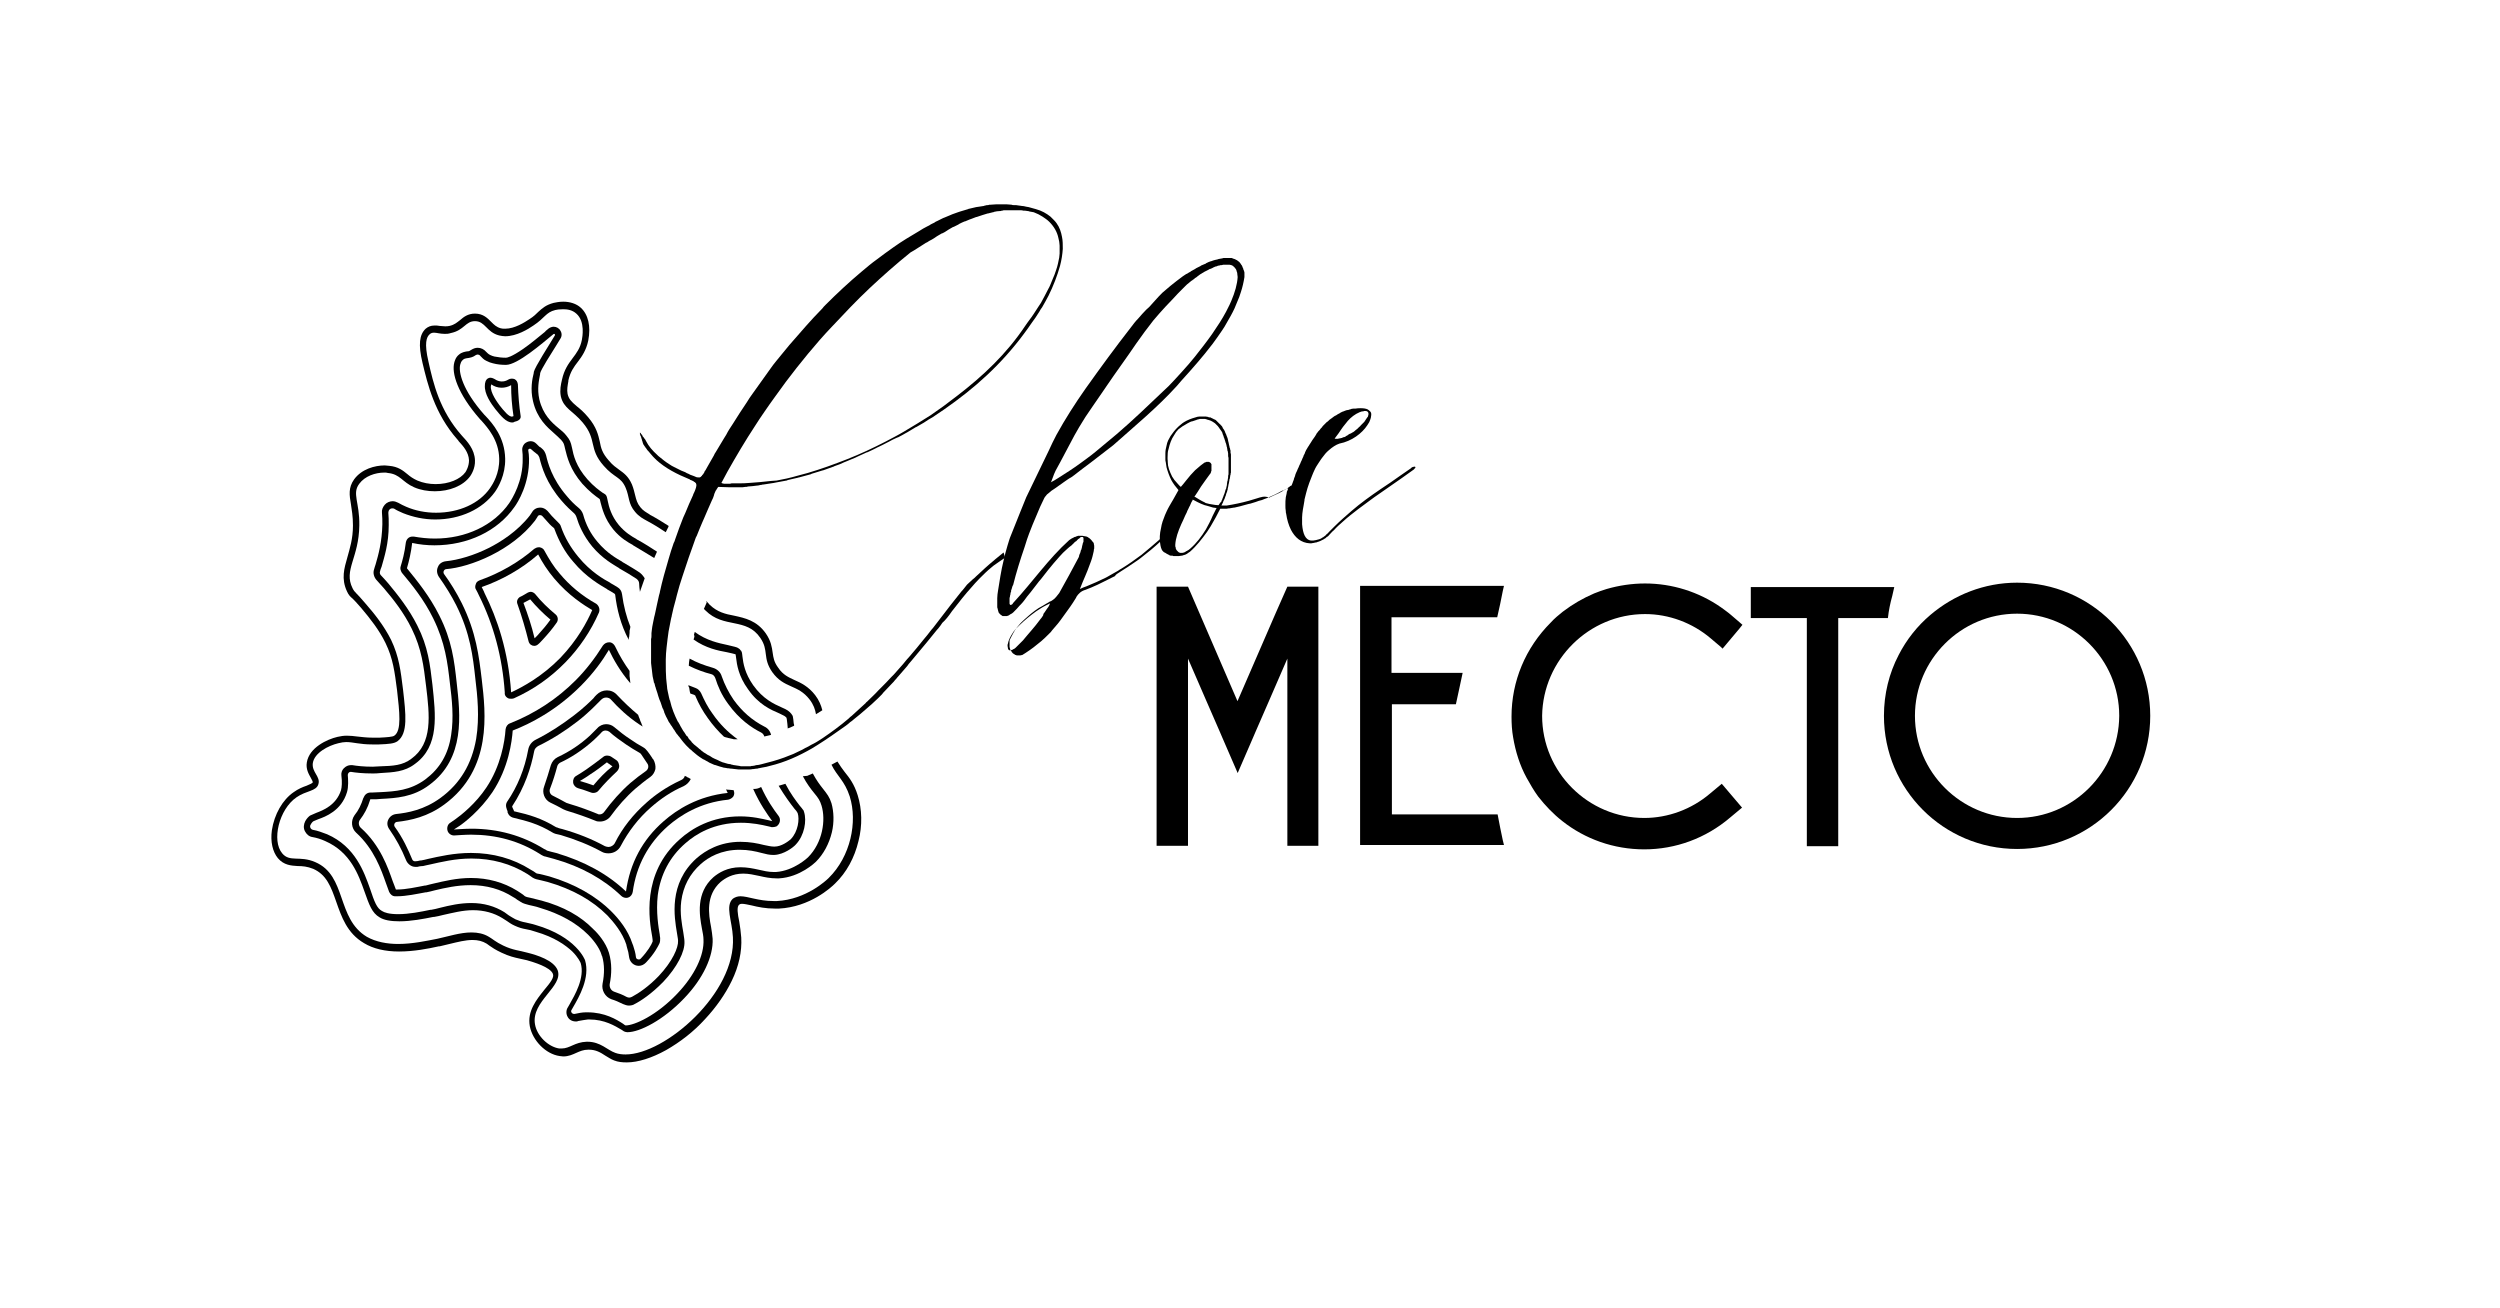 <?xml version="1.0" encoding="UTF-8"?> <svg xmlns="http://www.w3.org/2000/svg" xmlns:xlink="http://www.w3.org/1999/xlink" version="1.1" id="Слой_1" x="0px" y="0px" viewBox="0 0 629 329" style="enable-background:new 0 0 629 329;" xml:space="preserve"> <g> <g> <path d="M213.8,200.4c2,6.4,0.2,15.1-5.3,20.5c-0.5,0.5-5.6,5.4-13,5.8c-0.3,0-0.6,0-0.9,0c-3.8,0-6.4-1.2-8.3-1.2 c-0.7,0-1.3,0.2-1.9,0.6c-2,1.8-0.2,5.6,0,9.7c0.8,14.1-17.1,29.5-27,29.5c-0.9,0-1.8-0.1-2.6-0.4c-2-0.7-3.7-2.8-7-2.8 c-0.1,0-0.1,0-0.2,0c-3,0.1-4.2,1.7-6.3,1.7c-0.2,0-0.4,0-0.6,0c-2.7-0.4-5.6-3.1-6.1-6.1c-1-5.8,7.2-9.5,5.7-13.6 c-1-2.5-5.2-3.8-7.6-4.4c-2.1-0.6-3.6-0.6-6.1-1.8c-1.9-0.9-2.7-1.7-3.6-2.2c-1.3-0.8-2.8-1.1-4.4-1.1c-2.8,0-5.8,1-8.6,1.6 c-2.6,0.5-6.2,1.3-9.8,1.3c-2.8,0-5.6-0.5-7.9-1.8c-7.7-4.6-5-15.4-13-18.8c-3.9-1.7-6.4,0.1-8.3-2.2c-2.7-3.2-0.8-11.1,3.6-14.1 c2.4-1.7,5-1.5,5.5-3.3c0.6-1.9-1.7-3-1.4-5.3c0.4-2.6,3.9-4.4,6.4-5c0.8-0.2,1.4-0.3,2-0.3c1.8,0,3.3,0.6,6.6,0.6 c0.5,0,1,0,1.6,0c2.6-0.1,3.8-0.2,4.7-0.8c2.7-2,2.1-6.8,1.4-13c-0.6-4.8-1-8.3-3-12.5c-1.8-3.6-4.3-6.7-6.4-9.1 c-2.5-3-2.7-2.7-3.3-3.9c-2.3-4.6,1.6-7.6,1.7-15.8c0.1-5.9-1.9-8,0-10.5c1.4-1.9,4-2.8,6.3-2.8c0.3,0,0.6,0,0.9,0.1 c3.1,0.3,3.6,2.3,6.6,3.6c1.6,0.7,3.4,1,5.2,1c3.6,0,7.1-1.3,8.9-3.8c0.2-0.3,1.3-1.9,1.2-4c-0.1-2.8-2-4.8-3.3-6.2 c-5.6-6.3-7.2-13.2-8.4-18.6c-1.1-4.7-0.5-6.2,0.3-6.9c0.3-0.3,0.7-0.4,1.1-0.4c0.7,0,1.5,0.3,2.7,0.3c0.5,0,0.9,0,1.5-0.2 c3.4-0.7,3.7-3,6.1-3c0,0,0,0,0,0c2.6,0,2.9,2.8,6.1,3.6c0.5,0.1,1,0.2,1.5,0.2c2.9,0,5.8-1.8,7.1-2.7c2.9-1.9,3.1-3.3,5.5-3.9 c0.3-0.1,1.1-0.2,2-0.2c1.1,0,2.3,0.2,3.3,1.1c2.3,2,1.5,6,1.4,6.6c-0.8,4.2-3.9,5-5,10c-0.3,1.3-0.6,2.6-0.3,4.2 c0.7,3.1,3,3.6,5.5,6.6c3.7,4.4,1.4,6.5,5.3,10.9c2.7,3.1,4.3,2.7,5.5,5.5c1,2.3,0.6,4,2.4,6.1c1,1.2,2,1.7,2.9,2.2 c1.7,0.9,3.3,1.9,4.8,2.9c0.2-0.5,0.5-0.9,0.7-1.4c0,0,0,0,0-0.1c0,0,0-0.1,0-0.1c-1.4-0.9-3-1.9-4.7-2.8l-0.1-0.1 c-0.8-0.5-1.6-0.9-2.3-1.8c-0.8-1-1-1.8-1.3-3c-0.2-0.8-0.4-1.7-0.8-2.7c-0.9-2.1-2.1-2.9-3.2-3.7c-0.8-0.6-1.6-1.1-2.6-2.3 c-1.7-1.9-2-3.2-2.3-4.8c-0.4-1.7-0.8-3.6-2.9-6.1c-1-1.2-2-2.1-2.9-2.8c-1.4-1.2-2-1.8-2.3-3.1c-0.2-1.1,0-2,0.2-3.2l0-0.2 c0.5-2.2,1.4-3.4,2.4-4.7c1-1.3,2.1-2.9,2.6-5.3c0.7-3.6,0-6.6-1.9-8.3c-1.1-1-2.7-1.5-4.4-1.5c-1,0-1.9,0.2-2.4,0.3 c-1.9,0.5-2.8,1.3-3.8,2.2c-0.6,0.6-1.2,1.2-2.3,1.9c-1.2,0.8-3.7,2.4-6.1,2.4c-0.4,0-0.8,0-1.1-0.1c-1.1-0.3-1.7-0.9-2.4-1.6 c-0.9-0.9-2-2.1-4.1-2.1l0,0c-1.8,0-2.9,0.9-3.7,1.6c-0.8,0.6-1.4,1.2-2.7,1.5c-0.4,0.1-0.8,0.1-1.1,0.1c-0.5,0-1-0.1-1.4-0.1 c-0.4-0.1-0.8-0.1-1.3-0.1c-0.9,0-1.6,0.3-2.2,0.8c-1.6,1.5-1.9,4-0.8,8.6c1.3,5.4,3,12.7,8.8,19.3c0.1,0.1,0.2,0.2,0.3,0.4 c1.2,1.3,2.5,2.8,2.6,4.8c0,1.5-0.7,2.7-0.9,3c-1.3,1.8-4.2,3-7.5,3c-1.6,0-3.2-0.3-4.6-0.9c-1.1-0.5-1.8-1-2.5-1.6 c-1.1-0.9-2.3-1.9-4.6-2.1c-0.4,0-0.7-0.1-1.1-0.1c-2.5,0-5.8,0.9-7.7,3.5c-1.5,2.1-1.2,4-0.8,6.3c0.2,1.4,0.5,3,0.5,5.3 c0,3.4-0.8,5.8-1.4,8c-0.8,2.8-1.6,5.4-0.1,8.6c0.4,0.9,0.8,1.3,1.4,1.8c0.4,0.4,1.1,1.1,2.2,2.4c2.2,2.6,4.5,5.5,6.1,8.8 c1.9,3.9,2.3,7.3,2.9,11.9c0.6,5.4,1.2,10.1-0.7,11.4c-0.4,0.3-1.8,0.4-3.8,0.5c-0.5,0-1,0-1.5,0c-1.8,0-3-0.2-4.1-0.3 c-0.8-0.1-1.6-0.2-2.5-0.2c-0.8,0-1.6,0.1-2.4,0.3c-2.6,0.6-7.1,2.7-7.7,6.4c-0.3,1.7,0.5,3,1,3.9c0.4,0.7,0.5,1,0.5,1.1 c-0.1,0.3-0.7,0.5-1.6,0.9c-0.9,0.3-2.1,0.8-3.2,1.6c-2.8,1.9-4.9,5.6-5.5,9.6c-0.4,2.9,0.2,5.4,1.5,7c1.5,1.8,3.4,1.9,5,2 c1.2,0,2.4,0.1,3.9,0.7c3.4,1.5,4.5,4.6,5.8,8.3c1.3,3.7,2.7,7.9,7,10.4c2.3,1.4,5.3,2.1,8.8,2.1c3.7,0,7.3-0.7,10-1.3l0.2,0 c0.8-0.2,1.7-0.4,2.5-0.6c2.1-0.5,4-1,5.8-1c1.4,0,2.5,0.3,3.5,0.9c0.2,0.1,0.4,0.3,0.7,0.5c0.7,0.5,1.6,1.1,3.1,1.8 c1.9,0.9,3.2,1.2,4.6,1.5c0.6,0.1,1.2,0.3,1.8,0.4c1.7,0.5,5.8,1.7,6.5,3.4c0.4,0.9-0.6,2.2-2.2,4.1c-1.9,2.4-4.3,5.3-3.6,9.1 c0.7,3.6,4,7,7.5,7.5c0.3,0,0.6,0.1,0.9,0.1c1.4,0,2.4-0.5,3.3-0.9c0.9-0.4,1.8-0.8,3-0.8c0.1,0,0.1,0,0.2,0 c1.7,0,2.9,0.7,4.1,1.5c0.7,0.4,1.4,0.9,2.2,1.2c1,0.4,2,0.5,3.2,0.5c2.8,0,6.3-1.1,9.9-3.1c3.5-2,6.9-4.6,9.8-7.8 c2.8-3,5.1-6.3,6.7-9.6c1.8-3.7,2.6-7.4,2.4-10.9c-0.1-1.4-0.3-2.8-0.5-4c-0.4-1.9-0.7-3.8,0-4.3c0.1-0.1,0.3-0.2,0.7-0.2 c0.6,0,1.4,0.2,2.4,0.4c1.6,0.4,3.5,0.8,5.9,0.8c0.3,0,0.6,0,1,0c7.8-0.4,13.1-5.3,14.1-6.3c2.9-2.8,4.9-6.5,5.9-10.7 c1-3.9,0.9-8-0.2-11.5c-0.9-2.9-2.1-4.4-3.3-5.9c-0.6-0.8-1.2-1.6-1.8-2.6c-0.5,0.3-1,0.5-1.5,0.8 C210.6,195.3,212.5,196.4,213.8,200.4z"></path> <path d="M177.8,151.6c-0.2,0.5-0.5,1.1-0.7,1.6c0.1,0.1,0.3,0.3,0.4,0.4c4.6,4.6,10.3,1.7,13.8,6.9c2.2,3.2,0.5,5,3,8.6 c3,4.2,6.4,3,9.4,6.9c1,1.3,1.4,2.5,1.6,3.7c0.5-0.3,1-0.6,1.6-1c-0.3-1.2-0.8-2.5-1.8-3.8c-1.7-2.2-3.6-3.1-5.2-3.8 c-1.5-0.7-2.9-1.3-4.1-3.1c-1.1-1.5-1.2-2.5-1.4-3.8c-0.2-1.4-0.4-2.9-1.7-4.8c-2.3-3.3-5.3-3.9-8-4.5c-2.2-0.4-4.2-0.9-6.1-2.7 c-0.3-0.3-0.6-0.7-0.9-1c0,0,0,0,0,0.1C177.8,151.5,177.8,151.5,177.8,151.6z"></path> <path d="M174.6,160.6c0,0.1-0.1,0.2-0.1,0.3c3.1,2.2,6.2,2.8,8.4,3.2c0.8,0.2,1.9,0.4,2.1,0.5c0,0,0,0,0.1,0.1c0,0,0,0,0,0.1 c0,0.1,0.1,0.5,0.1,0.7c0.2,1.7,0.6,4.6,3,7.9c2.7,3.9,5.8,5.2,7.9,6.1c1.3,0.6,1.4,0.7,1.7,1c0.1,0.1,0.1,0.1,0.1,0.2 c0.1,0.2,0.1,0.9,0.2,1.4c0,0.4,0.1,0.7,0.1,1.2c0,0,0.1,0,0.1-0.1l0.1,0c0.5-0.2,1-0.4,1.4-0.6c0-0.2,0-0.4-0.1-0.6 c-0.1-0.8-0.1-1.3-0.2-1.6c0-0.2-0.1-0.4-0.2-0.5c-0.1-0.1-0.1-0.2-0.2-0.3c-0.6-0.7-1-1-2.4-1.6c-2-0.9-4.7-2.1-7.2-5.6 c-2.1-3-2.5-5.5-2.7-7.2c0-0.3-0.1-0.6-0.1-0.8c0-0.2-0.1-0.4-0.2-0.6c0,0,0-0.1-0.1-0.1c-0.2-0.3-0.4-0.5-0.5-0.5 c0,0-0.1-0.1-0.1-0.1c-0.4-0.3-1.1-0.4-2.7-0.8c-2.3-0.5-5.3-1.1-8.3-3.3c-0.1,0.2-0.1,0.5-0.2,0.7 C174.8,160.1,174.7,160.3,174.6,160.6z"></path> <path d="M202,195.3c1,1.9,2,3.2,2.9,4.3c1,1.2,1.4,1.8,1.8,3.1c1.1,3.6,0.3,9.3-3.4,13c0,0-3.5,3.4-8.1,3.7c-0.2,0-0.3,0-0.5,0 c-1.4,0-2.6-0.3-3.9-0.6c-1.4-0.3-2.8-0.6-4.5-0.6c-3.3,0-5.5,1.4-6.8,2.5c-4.5,4-3.5,9.6-2.9,12.9c0.2,1,0.4,2,0.4,2.8 c0.2,3.9-2.2,9-6.6,13.6c-5.2,5.5-10.8,8-13,8c0,0,0,0,0,0c-0.2-0.1-0.4-0.2-0.6-0.4c-1.7-1.1-4.6-2.9-9-2.9c0,0-0.2,0-0.4,0 c-0.9,0-1.9,0.2-2.8,0.4c-0.1,0-0.1,0-0.2,0c-0.5,0-0.9-0.6-0.6-1c0.1-0.2,0.3-0.5,0.4-0.7c1.5-2.6,4.3-7.4,3-11.8 c0,0-2.1-5.9-12.5-8.9c-0.9-0.3-1.7-0.4-2.4-0.6c-1.1-0.2-1.6-0.4-2.6-0.8c-0.7-0.4-1.1-0.6-1.7-1c-0.3-0.2-0.7-0.5-1.1-0.8 c-2.4-1.5-5.2-2.3-8.3-2.3c-2.9,0-5.5,0.6-7.9,1.2c-0.8,0.2-1.5,0.4-2.2,0.5l-0.2,0c-2.4,0.5-5.4,1.1-8.1,1.1 c-2.3,0-3.5-0.4-4.1-0.8c-1.3-0.7-1.9-2.3-3-5.6c-1.5-4.2-3.7-10.6-10.8-13.7c-1.3-0.5-2.4-0.9-3.5-1.1c-0.7-0.1-1-0.9-0.6-1.4 c0.2-0.4,0.5-0.7,0.7-0.8c0.2-0.1,0.7-0.3,1.2-0.5c1.7-0.6,5.8-2.1,7.2-6.8c0.4-1.3,0.3-3.2,0.2-4.3c0-0.4,0.3-0.8,0.7-0.8 c0,0,0.1,0,0.1,0c0,0,0,0,0,0c1.2,0.2,3,0.4,5.4,0.4c0.6,0,1.3,0,2-0.1c3.3-0.2,6.1-0.3,8.7-2.3c6.2-4.5,5.2-12.3,4.4-19.9 c-0.6-5.1-1.1-9.6-3.8-14.9c-2.1-4.2-4.9-7.7-7.3-10.6c-0.8-0.9-1.4-1.6-1.9-2.1c-0.2-0.2-0.3-0.6-0.2-0.9 c0.1-0.4,0.2-0.8,0.4-1.2c0.7-2.5,1.8-5.8,1.8-10.5c0-1.1,0-2.2-0.1-3.1c0-0.6,0.4-1.1,1-1.1c0.2,0,0.3,0,0.5,0.1 c0.6,0.4,1.3,0.7,2.2,1.1c2.5,1,5.3,1.6,8.1,1.6c6.3,0,11.9-2.6,15-6.9c0.8-1.1,2.7-4.3,2.6-8.4c-0.1-5.4-3.2-8.9-4.9-10.7 c-0.1-0.1-0.2-0.2-0.3-0.3c-5.6-6.3-6.6-10.9-6.1-12.7c0.1-0.3,0.2-0.8,0.7-1.2c0.6-0.5,1.2-0.3,2.1-0.6c0.3-0.1,0.6-0.2,1-0.5 c0.2-0.1,0.4-0.2,0.5-0.2c0.3,0,0.6,0.1,0.8,0.4c0.4,0.4,0.8,0.9,1.5,1.2c0.6,0.3,1.1,0.5,1.6,0.6c1.1,0.3,2.2,0.4,3.3,0.4 c2.9,0,9.1-5.4,11.9-7.7c0,0,0.1-0.1,0.2-0.1c0.2,0,0.3,0.2,0.2,0.4c-1.5,2.5-5,7.9-5.3,9.2l0,0.2c-0.4,1.6-0.9,4.1-0.2,7.1 c1,4.4,3.6,6.6,5.3,8.1c0.7,0.6,1.2,1.1,1.8,1.7c0.7,0.8,0.7,1,1,2.3c0.5,2,1.2,5.1,4.3,8.7c1.8,2,3.3,3.1,4.3,3.8 c0,0,0.1,0.1,0.1,0.1c0.1,0.2,0.1,0.5,0.2,0.8c0.4,1.5,1,4.1,3.2,6.8c1.8,2.2,3.8,3.3,4.9,3.9l0.1,0.1c1.9,1.1,3.8,2.3,5.3,3.2 c0.2-0.5,0.5-1.1,0.7-1.6c-1.4-0.9-3.2-2.1-5.1-3.1l-0.1-0.1c-1.1-0.6-2.8-1.6-4.4-3.5c-1.9-2.3-2.5-4.6-2.8-6.1 c-0.1-0.4-0.1-0.6-0.2-0.9c-0.1-0.4-0.3-0.7-0.7-0.9l-0.1-0.1l-0.1,0c-1-0.7-2.4-1.7-4-3.5c-2.9-3.3-3.5-6-3.9-8 c-0.3-1.4-0.5-1.9-1.4-3c-0.6-0.8-1.3-1.3-2-1.9c-1.7-1.4-3.9-3.4-4.8-7.2c-0.6-2.7-0.1-4.8,0.2-6.4l0-0.2c0.2-0.9,2.8-5,4-6.9 c0.4-0.7,0.8-1.3,1.1-1.8c0.4-0.6,0.4-1.4,0-2c-0.3-0.6-1-1-1.7-1c-0.4,0-0.9,0.2-1.2,0.4c-0.3,0.3-0.7,0.5-1,0.9 c-1.5,1.2-3.6,3-5.5,4.3c-2.9,2-4,2.2-4.3,2.2c-1,0-1.9-0.1-2.9-0.3c-0.4-0.1-0.7-0.2-1.1-0.4c-0.4-0.2-0.7-0.5-1-0.8 c-0.5-0.6-1.3-1-2.1-1c-0.6,0-1.1,0.2-1.6,0.5c-0.2,0.1-0.3,0.2-0.5,0.3c-0.2,0.1-0.4,0.1-0.6,0.1c-0.5,0.1-1.3,0.2-2,0.8 c-0.9,0.7-1.1,1.7-1.2,2c-0.7,2.6,0.7,7.7,6.5,14.3c0.1,0.1,0.2,0.2,0.3,0.3l0,0c1.6,1.8,4.4,4.9,4.5,9.6c0.1,3.7-1.6,6.4-2.3,7.4 c-2.7,3.9-7.8,6.2-13.6,6.2c-2.6,0-5.2-0.5-7.5-1.5c-0.7-0.3-1.3-0.6-2-1c-0.4-0.2-0.9-0.4-1.4-0.4c-0.7,0-1.5,0.3-2,0.9 c-0.5,0.6-0.8,1.3-0.7,2c0.1,1,0.1,2,0.1,2.9c-0.1,4.5-1,7.7-1.7,10.1c-0.1,0.4-0.3,0.8-0.4,1.3c-0.3,0.9,0,1.9,0.6,2.6 c0.6,0.6,1.1,1.3,1.8,2c2.4,2.8,5.1,6.2,7.1,10.3c2.5,5.1,3,9.4,3.6,14.4c0.9,7.4,1.7,14.4-3.7,18.3c-2.2,1.7-4.7,1.8-7.8,1.9 c-0.7,0-1.3,0.1-1.9,0.1c-2.3,0-4-0.2-5.2-0.4l0,0l0,0c-0.1,0-0.2,0-0.3,0c-0.7,0-1.3,0.3-1.8,0.8c-0.5,0.5-0.7,1.2-0.6,1.9 c0.2,1.5,0.1,2.9-0.1,3.6c-1.2,3.8-4.6,5.1-6.2,5.7c-0.7,0.3-1.2,0.5-1.6,0.7c-0.4,0.3-0.8,0.7-1.2,1.4c-0.4,0.8-0.5,1.7-0.1,2.5 c0.4,0.8,1.1,1.4,1.9,1.5c1.1,0.2,2.1,0.5,3.2,1c6.4,2.8,8.4,8.5,9.9,12.7c1.2,3.4,1.9,5.4,3.8,6.5c1.1,0.7,2.8,1,5,1 c2.9,0,6-0.6,8.5-1.1l0.2,0c0.7-0.1,1.5-0.3,2.3-0.5c2.3-0.5,4.9-1.2,7.5-1.2c2.8,0,5.3,0.7,7.4,2c0.4,0.2,0.7,0.5,1.1,0.7 c0.6,0.4,1.1,0.8,2,1.2c1.1,0.5,1.8,0.7,2.9,0.9c0.7,0.1,1.4,0.3,2.3,0.6c4.9,1.4,7.7,3.5,9.3,5c1.5,1.5,2,2.7,2.1,2.9 c1.1,3.7-1.5,8.1-2.8,10.4c-0.1,0.2-0.3,0.5-0.4,0.7c-0.5,0.7-0.5,1.7-0.1,2.4c0.4,0.8,1.2,1.2,2.1,1.2c0.2,0,0.4,0,0.5-0.1 c1-0.2,1.8-0.3,2.5-0.4c0.2,0,0.4,0,0.4,0c3.8,0,6.4,1.6,8.1,2.6c0.2,0.1,0.4,0.3,0.6,0.4c0.3,0.1,0.5,0.2,0.8,0.2l0.1,0 c3,0,9-3,14.3-8.6c4.7-4.9,7.3-10.5,7.1-14.9c-0.1-0.9-0.2-2-0.4-3c-0.6-3.1-1.4-7.9,2.4-11.3c1.1-0.9,2.9-2.1,5.7-2.1 c1.4,0,2.7,0.3,4.1,0.6c1.3,0.3,2.7,0.6,4.3,0.6c0.2,0,0.4,0,0.6,0c5.3-0.3,9.1-4,9.3-4.2c1.9-1.9,3.3-4.5,4-7.4 c0.6-2.5,0.5-5.2-0.1-7.3c-0.5-1.6-1.1-2.3-2.1-3.6c-0.8-1-1.7-2.2-2.6-3.9c-0.5,0.2-0.9,0.4-1.4,0.6 C202.1,195.3,202.1,195.3,202,195.3z"></path> <path d="M199.9,203.5c0.3,0.3,0.6,0.7,0.7,0.9c0,0,0,0.1,0.1,0.2c0.5,1.5,0.1,4.6-1.7,6.5c0,0-0.1,0.1-0.1,0.1 c-0.6,0.5-2.3,1.8-4,1.8c-0.1,0-0.1,0-0.2,0c-0.7,0-1.5-0.2-2.5-0.4c-1.6-0.4-3.5-0.8-5.9-0.8c-5.2,0-8.8,2.2-11,4.1 c-7.2,6.4-5.6,15-5,18.7c0.1,0.8,0.3,1.6,0.3,2.1c0.1,1.7-1.4,5.2-4.9,8.9c-2.5,2.6-5,4.3-6.7,5.2c-0.2,0.1-0.5,0.2-0.7,0.2 c-0.2,0-0.5-0.1-0.7-0.2c-0.9-0.5-1.9-0.9-3.1-1.3c-0.8-0.3-1.2-1.1-1.1-1.9c0.5-2.5,0.6-5.2-0.2-7.9l0,0 c-0.8-2.6-2.8-4.9-3.9-5.9c-3.2-3.3-7.5-5.7-13-7.2c-1.1-0.3-2.1-0.5-2.8-0.7c-0.9-0.2-1-0.2-1.2-0.3c-0.2-0.1-0.3-0.1-0.7-0.5 c-0.4-0.3-0.9-0.6-1.5-1c-3.4-2.1-7.3-3.2-11.6-3.2c-3.6,0-6.8,0.8-9.4,1.4c-0.7,0.2-1.4,0.3-2,0.5l-0.2,0c-2.1,0.4-4.8,1-6.9,1 c-0.2,0-0.3,0-0.4,0c-0.3-0.7-0.6-1.7-0.8-2.1c-1.2-3.4-3.1-9-8-13.4c-0.6-0.5-0.7-1.5-0.2-2.1c1-1.3,1.9-2.9,2.5-4.9 c0-0.1,0-0.1,0.1-0.2c0.1,0,0.3,0,0.4,0c0.8,0,1.5,0,2.3-0.1c3.7-0.2,8-0.4,12.1-3.5c9.1-6.7,7.8-17.7,6.9-25.7 c-0.6-5.5-1.2-10.7-4.4-17c-2.4-4.8-5.5-8.6-8.1-11.8c0,0,0,0,0-0.1c0.5-1.7,1-3.8,1.3-6.3c1.8,0.4,3.7,0.6,5.6,0.6 c8.4,0,15.9-3.6,20.1-9.6c0.9-1.2,3.8-5.9,3.7-12.2c0-0.8-0.1-1.5-0.2-2.1c0-0.3,0.2-0.4,0.4-0.4c0.1,0,0.2,0,0.3,0.1 c0.7,0.6,1,0.9,1.2,1c0,0,0.2,0.2,0.4,0.3c0.2,0.2,0.4,0.5,0.5,0.8c0.6,2.4,1.7,6.4,5.6,10.9c1.2,1.4,2.3,2.4,3.2,3.2 c0.2,0.2,0.4,0.5,0.5,0.8c0.6,2,1.7,4.7,4,7.5c2.6,3.1,5.4,4.6,6.7,5.4l0.1,0.1c1.6,0.9,3.1,1.8,4.3,2.6c0.4,0.3,0.7,0.7,0.7,1.2 c0,0.6,0.1,1.3,0.2,2.1c0.4-1.2,0.8-2.3,1.2-3.4c-0.3-0.5-0.7-1-1.2-1.4c-1-0.7-2.7-1.7-4.4-2.7l-0.1-0.1c-1.2-0.7-3.8-2.1-6.2-5 c-1.7-2-2.9-4.3-3.6-6.9c-0.2-0.6-0.6-1.2-1.1-1.6c-1.1-0.9-2.1-1.9-3-3c-3.8-4.4-4.8-8.5-5.2-10.2c-0.2-0.7-0.5-1.3-1-1.7 c-0.4-0.4-0.5-0.4-0.5-0.4c-0.1,0-0.3-0.2-1-0.9c-0.4-0.4-0.9-0.6-1.4-0.6c0,0,0,0,0,0c-0.6,0-1.2,0.3-1.6,0.7 c-0.4,0.5-0.6,1.1-0.5,1.7c0.1,0.6,0.1,1.3,0.1,2c0.1,5.7-2.6,10-3.4,11.2c-3.9,5.6-10.9,8.9-18.7,8.9c-1.8,0-3.6-0.2-5.3-0.5 c-0.1,0-0.2,0-0.3,0c-0.4,0-0.7,0.1-1,0.3c-0.4,0.3-0.6,0.7-0.7,1.2c-0.3,2.6-0.9,4.7-1.3,6c-0.2,0.5,0,1.1,0.3,1.6l0,0 c2.6,3.1,5.6,6.8,7.9,11.5c3,6.1,3.6,11.1,4.2,16.4c0.5,4,1,8.5,0.3,12.9c-0.7,4.9-2.9,8.5-6.5,11.2c-3.8,2.8-7.6,3-11.2,3.2 c-0.8,0-1.5,0.1-2.2,0.1c-0.1,0-0.3,0-0.4,0c0,0,0,0,0,0c-0.8,0-1.4,0.5-1.7,1.2c0,0.1,0,0.1-0.1,0.2c-0.5,1.6-1.2,3.1-2.2,4.3 c-1,1.4-0.8,3.3,0.4,4.4c4.5,4.1,6.3,9.3,7.5,12.7c0.2,0.5,0.5,1.4,0.8,2.2c0.3,0.6,0.8,1.1,1.5,1.1c0.2,0,0.3,0,0.5,0 c2.3,0,5-0.6,7.2-1l0.2,0c0.6-0.1,1.3-0.3,2.1-0.5c2.5-0.6,5.6-1.3,9-1.3c4,0,7.6,1,10.7,3c0.6,0.3,1,0.7,1.4,0.9 c0.5,0.3,0.6,0.4,1,0.6c0.4,0.2,0.6,0.2,1.6,0.5c0.7,0.2,1.6,0.3,2.7,0.7c5.1,1.5,9.2,3.8,12.2,6.8c0.8,0.8,2.8,3,3.4,5.2 c0,0.1,0,0.1,0.1,0.2c0.6,2.1,0.6,4.4,0.1,6.9c-0.3,1.6,0.6,3.3,2.2,3.9c1,0.3,1.9,0.7,2.9,1.2c0.5,0.2,1,0.4,1.5,0.4 c0.5,0,1.1-0.1,1.5-0.4c1.4-0.7,4.2-2.5,7.2-5.6c3.4-3.6,5.5-7.6,5.3-10.2c0-0.6-0.2-1.4-0.3-2.3c-0.3-1.8-0.9-4.7-0.5-7.8 c0.5-3.7,2.1-6.8,4.9-9.3c1.9-1.7,5.1-3.6,9.8-3.6c2.2,0,4,0.4,5.5,0.8c1.1,0.3,2,0.5,2.9,0.5c0.1,0,0.2,0,0.3,0 c2.5-0.1,4.8-2,5.1-2.3c0,0,0,0,0.1-0.1l0,0l0.1-0.1c0,0,0,0,0.1-0.1c2.2-2.3,2.8-6,2.1-8.2c0-0.1-0.1-0.2-0.1-0.3 c0-0.1-0.1-0.2-0.2-0.3c-0.1-0.2-0.4-0.5-0.8-1c-1-1.3-2.3-3-3.6-5.5c-0.6,0.2-1.1,0.3-1.7,0.5 C197.4,200.2,198.8,202.1,199.9,203.5z"></path> <path d="M178.9,169.6c0.5,0.1,0.9,0.5,1.1,1.1c0.6,1.9,1.5,4.1,3.2,6.4c2.8,3.9,5.9,6,8.3,7.2c0.4,0.2,0.7,0.6,0.8,1 c0.6-0.1,1.2-0.3,1.7-0.4c-0.2-0.9-0.8-1.7-1.7-2.1c-3.1-1.6-5.6-3.8-7.7-6.7c-1.3-1.9-2.3-3.9-3-5.9c-0.3-1.1-1.2-1.9-2.3-2.2 c-2.1-0.6-4-1.3-5.8-2.3c-0.1,0.6-0.2,1.2-0.2,1.8C175.3,168.5,177.3,169.2,178.9,169.6z"></path> <path d="M189.7,198.5c-0.1,0-0.1,0-0.2,0c1.7,3.8,3.5,6.3,4.8,8.1c0,0,0,0,0,0c-0.3-0.1-0.6-0.1-0.8-0.2c-1.8-0.4-4.2-1-7.3-1 c-7.2,0-12.2,3.1-15.1,5.7c-9.9,8.7-7.7,20.7-7,24.6c0,0.2,0.1,0.5,0.1,0.8c0,0.1,0,0.3,0,0.4c-0.3,0.8-1.2,2.4-3,4.3l0,0 c-0.2,0.2-0.3,0.2-0.5,0.2c-0.3,0-0.7-0.2-0.7-0.6c-0.1-1-0.4-2-0.7-2.9c-0.1-0.2-0.1-0.3-0.2-0.5c-1.1-3.4-3.4-6.2-5.2-8 c-4-4-9.3-7-15.7-8.9c-1.2-0.3-2.2-0.6-3-0.7c-0.1,0-0.2-0.1-0.3-0.1c-0.4-0.3-0.8-0.6-1.4-0.9c-4.4-2.8-9.5-4.2-15-4.2 c-4.3,0-8.1,0.9-10.8,1.5c-0.7,0.2-1.3,0.3-1.8,0.4l-0.2,0c-0.4,0.1-0.8,0.2-1.2,0.2c0,0-0.1,0-0.1,0c-0.3,0-0.6-0.2-0.7-0.5 c-1-2.4-2.3-5.3-4.4-8.2c-0.3-0.5,0-1.1,0.5-1.2c3.6-0.4,7.8-1.3,12-4.4c12.1-8.9,10.4-23,9.4-31.5c-0.7-5.8-1.4-11.8-5-19.1 c-1.4-2.8-2.9-5.2-4.5-7.4c-0.3-0.5,0-1.1,0.5-1.2c6.2-0.5,16.6-4.7,22.4-12.2c0.3-0.4,0.5-0.8,0.7-1.1c0.1-0.2,0.3-0.3,0.6-0.3 c0.2,0,0.4,0.1,0.5,0.2c0,0,0.1,0.1,0.1,0.1c1,1.1,1.5,1.7,1.8,2c0.3,0.3,0.6,0.6,1,0.9c0.1,0.1,0.2,0.2,0.2,0.3 c1.1,3,2.6,5.8,4.7,8.2c3.3,4,7,6,8.5,6.9l0.1,0.1c0.6,0.3,1.2,0.7,1.7,1c0.2,0.1,0.3,0.3,0.3,0.5c0.4,3.3,1.3,7.3,3.4,11.2l0-0.2 c0-0.2,0-0.4,0.1-0.6c0-0.3,0.1-0.7,0.1-1l0-0.1l0-0.2c0-0.2,0-0.4,0.1-0.6c0-0.2,0.1-0.4,0.1-0.6c-1-2.5-1.7-5.2-2.1-8.2 c-0.1-0.8-0.5-1.4-1.2-1.8c-0.6-0.4-1.2-0.7-1.7-1l-0.1-0.1c-1.5-0.8-4.9-2.7-8-6.5c-1.9-2.3-3.4-4.8-4.4-7.7 c-0.1-0.4-0.4-0.7-0.7-1c-0.3-0.3-0.6-0.6-0.9-0.9l-0.1-0.1c-0.3-0.3-0.8-0.8-1.6-1.8l-0.1-0.1c-0.5-0.5-1.1-0.8-1.8-0.8 c-0.8,0-1.6,0.4-2,1.1c-0.2,0.3-0.4,0.6-0.6,0.9c-3.1,4-7.4,6.7-10.4,8.2c-3.6,1.8-7.6,3-10.7,3.3c-0.9,0.1-1.7,0.6-2,1.4 c-0.4,0.8-0.3,1.7,0.2,2.5c1.7,2.4,3.2,4.8,4.4,7.2c3.5,7,4.2,12.9,4.8,18.5c0.5,4.1,1.1,9.6,0.2,15.1c-1.1,6.3-4,11.2-8.9,14.8 c-4.2,3.1-8.4,3.8-11.2,4.1c-0.9,0.1-1.6,0.6-2,1.4c-0.4,0.8-0.3,1.7,0.3,2.5c1.6,2.3,3,4.8,4.2,7.8c0.4,0.9,1.3,1.6,2.3,1.6 c0.2,0,0.3,0,0.5,0c0.4-0.1,0.8-0.2,1.2-0.2l0.2,0c0.5-0.1,1.2-0.3,1.8-0.4l0,0c2.7-0.6,6.3-1.5,10.4-1.5c5.2,0,9.9,1.3,14.1,3.9 c0.4,0.3,0.8,0.5,1.3,0.9c0.3,0.2,0.6,0.3,0.9,0.4c0.8,0.2,1.8,0.4,2.9,0.7c6.2,1.8,11.2,4.6,15,8.4c1.6,1.7,3.8,4.3,4.8,7.4 c0,0,0,0.1,0,0.1c0,0.1,0.1,0.2,0.1,0.4c0.3,0.9,0.5,1.8,0.6,2.7c0.2,1.2,1.2,2.1,2.4,2.1c0.7,0,1.3-0.3,1.8-0.8l0,0 c2.2-2.3,3.1-4.2,3.4-4.8c0.2-0.4,0.2-0.9,0.2-1.4c0-0.2-0.1-0.5-0.1-0.7l0-0.1c-0.3-1.8-1-5.7-0.5-10c0.7-5.2,3-9.6,6.9-13 c2.7-2.4,7.3-5.2,14-5.2c2.9,0,5.2,0.5,6.9,0.9c0.3,0.1,0.6,0.1,0.8,0.2c0.1,0,0.2,0,0.4,0c0.3,0,0.6-0.1,0.9-0.2l0,0 c0.4-0.3,0.7-0.7,0.8-1.2c0.1-0.5,0-1-0.3-1.4c-1.3-1.7-2.9-4-4.4-7.3C190.8,198.4,190.3,198.5,189.7,198.5L189.7,198.5z"></path> <path d="M173.4,173c0.1,0.5,0.1,1,0.3,1.5c0.3,0.1,0.6,0.2,0.9,0.3c0.2,0.1,0.4,0.2,0.4,0.4c0.8,1.9,1.8,3.7,3.1,5.5 c1.2,1.7,2.6,3.3,4.1,4.7l0,0l0.1,0c0.1,0,0.1,0,0.2,0.1c0,0,0.1,0,0.1,0c0.1,0,0.2,0.1,0.4,0.1c0.2,0.1,0.3,0.1,0.4,0.1 c0.1,0,0.2,0.1,0.4,0.1c0.2,0,0.3,0.1,0.4,0.1c0.1,0,0.2,0,0.4,0.1c0.1,0,0.3,0,0.4,0c0.1,0,0.2,0,0.4,0c0,0,0.1,0,0.1,0 c0,0,0.1,0,0.1,0c-2.4-1.7-4.5-3.8-6.3-6.4c-1.2-1.6-2.1-3.4-2.9-5.2c-0.3-0.6-0.8-1.1-1.4-1.3c-0.6-0.2-1.2-0.5-1.8-0.7 c0,0.1,0,0.1,0,0.2C173.3,172.8,173.3,172.9,173.4,173z"></path> <path d="M127.7,175.6c0.3,0.2,0.6,0.2,0.9,0.2c0.2,0,0.5,0,0.7-0.1c4.9-2.2,9.2-5.2,13-9.1c3.5-3.6,6.4-7.9,8.4-12.5 c0.3-0.8,0-1.7-0.7-2.2c-3.6-2-6.7-4.6-9.2-7.6c-1.5-1.7-2.7-3.7-3.8-5.7c-0.2-0.5-0.7-0.8-1.2-0.9c-0.1,0-0.2,0-0.3,0 c-0.4,0-0.8,0.2-1.1,0.4c-3.8,3.3-8.6,6.1-13.7,7.9c-0.5,0.2-0.9,0.5-1,1c-0.2,0.5-0.2,1,0.1,1.4c0.2,0.4,0.5,0.9,0.7,1.4 c3.7,7.4,5.9,15.6,6.5,24.4C126.9,174.8,127.2,175.3,127.7,175.6z M121.2,147.7c4.9-1.7,10-4.5,14.2-8.2c1.1,2.1,2.4,4.1,4,6 c3.7,4.4,7.6,6.8,9.6,8c-1.3,3-3.7,7.5-8,12c-4.6,4.7-9.4,7.3-12.4,8.7c-0.7-10.4-3.5-18.6-6.7-25 C121.7,148.6,121.4,148.2,121.2,147.7z"></path> <path d="M153.3,161.6C153.3,161.6,153.2,161.6,153.3,161.6c-0.7,0-1.2,0.3-1.6,0.8c-2,3.2-4.3,6.2-6.9,8.8 c-4.7,4.7-10.2,8.3-16.5,10.8c-0.6,0.2-1,0.8-1.1,1.5c-0.2,3.1-1.2,9.2-4.8,14.6c-2.7,4.1-6.4,7-7.8,8c-0.4,0.3-0.9,0.6-1.3,0.9 c-0.7,0.4-0.9,1.3-0.7,2c0.2,0.7,0.9,1.2,1.6,1.2c0,0,0.1,0,0.1,0c0,0,2.8-0.2,4.2-0.2c6.4,0,12.2,1.6,17.4,4.9 c0.2,0.1,0.4,0.3,0.7,0.4c0.2,0.1,0.4,0.2,0.6,0.2c0.8,0.2,1.5,0.4,2.2,0.6c6.8,1.9,12.5,5.1,16.9,9.3c0.3,0.3,0.8,0.5,1.2,0.5 c0.2,0,0.4,0,0.6-0.1c0.6-0.2,1-0.8,1.1-1.4c0.9-6.6,3.9-12.2,8.9-16.6c3-2.6,8-5.9,15.1-6.6c0.5-0.1,1-0.4,1.3-0.8 c0.3-0.5,0.3-1,0.1-1.5c0,0,0-0.1,0-0.1c0,0-0.1,0-0.1,0c-0.3,0-0.7-0.1-1.1-0.1c-0.2,0-0.4,0-0.7-0.1c0.1,0.3,0.2,0.6,0.4,0.9 c-7.5,0.8-12.8,4.2-16.1,7.1c-5.4,4.7-8.5,10.6-9.5,17.7c-4.6-4.4-10.5-7.6-17.6-9.7c-0.9-0.2-1.6-0.4-2.3-0.6 c-0.2-0.2-0.5-0.3-0.7-0.4c-5.5-3.4-11.6-5.1-18.3-5.1c-1.5,0-4.4,0.2-4.4,0.2c0.3-0.2,0.8-0.5,1.4-0.9c1.2-0.8,5.2-3.9,8.3-8.5 c4.1-6.2,4.9-12.8,5.1-15.5c4.4-1.7,10.9-5,17.1-11.2c3.2-3.2,5.5-6.4,7.1-9.1c1.1,2.3,2.8,5.4,5.4,8.4c0-0.3-0.1-0.7-0.1-1 c0-0.3-0.1-0.6-0.1-0.8l0,0c0-0.1,0-0.2,0-0.3c0-0.2,0-0.4,0-0.6l0-0.2l0,0c0-0.1,0-0.2,0-0.2c-1.3-1.8-2.5-3.8-3.5-5.9 C154.5,162,153.9,161.6,153.3,161.6z"></path> <path d="M133,161.4c0.2,0.7,0.8,1.1,1.4,1.1c0.3,0,0.7-0.1,1-0.4c0.4-0.3,0.7-0.7,1.1-1.1c1.3-1.4,2.5-2.8,3.6-4.4 c0.4-0.6,0.3-1.5-0.3-2c-1.8-1.5-3.6-3.2-5.2-5.2c0,0,0,0,0,0c-0.3-0.3-0.7-0.5-1.1-0.5c-0.2,0-0.5,0.1-0.7,0.2 c-0.7,0.4-1.3,0.8-2,1.1c-0.6,0.4-0.9,1.1-0.6,1.8C131.3,155.1,132.2,158.2,133,161.4z M133.6,150.6L133.6,150.6L133.6,150.6z M133.4,150.8c1.5,1.8,3.3,3.6,5.1,5.1c-1,1.4-2.1,2.7-3.3,4c-0.2,0.2-0.5,0.5-0.7,0.7c-0.7-3-1.7-6-2.8-8.9L133.4,150.8z"></path> <path d="M155.3,174.9c-0.7-0.8-1.6-1.2-2.6-1.2c0,0,0,0,0,0c-1,0-1.9,0.4-2.6,1.1c-0.3,0.3-0.6,0.6-0.8,0.9 c-0.5,0.5-2.5,2.5-4.9,4.3c-3,2.3-6.2,4.4-9.6,6.1c-1,0.5-1.7,1.4-1.9,2.5c-0.9,4.9-2.7,9.3-5.3,13.1c-0.6,0.9-0.1,1.9,0.1,2.4 c0,0,0,0.1,0,0.1c0,0.1,0,0.3,0.1,0.4c0.2,0.5,0.6,0.9,1.2,1.1c3.8,0.9,6.6,1.7,9.9,3.7c0.3,0.2,0.6,0.3,0.9,0.4 c0.4,0.1,0.8,0.2,1.3,0.3c3.7,1.1,7.2,2.5,10.3,4.2c0.5,0.3,1.1,0.4,1.7,0.4c1.3,0,2.5-0.7,3.1-1.9c1.9-3.6,4.4-6.9,7.6-9.7 c2.5-2.2,5.2-4,8.2-5.3c0.8-0.4,1.4-1,1.8-1.8c-0.2-0.1-0.5-0.3-0.7-0.4l-0.1,0c0,0-0.1,0-0.1-0.1c-0.2-0.1-0.4-0.2-0.6-0.3 c0,0,0,0,0,0c-0.1,0.5-0.5,0.9-1,1.1c-3.7,1.7-6.6,3.8-8.6,5.6c-3.4,3-6.1,6.4-8,10.2c-0.3,0.6-1,1-1.6,1c-0.3,0-0.6-0.1-0.9-0.2 c-3.3-1.8-6.8-3.2-10.7-4.3c-0.4-0.1-0.9-0.2-1.3-0.4c-0.2,0-0.3-0.1-0.5-0.2c-3.5-2.1-6.4-3-10.4-3.9c0.1-0.2-0.6-1.1-0.4-1.3 c3.1-4.7,4.7-9.6,5.5-13.8c0.1-0.6,0.5-1,1-1.3c3.5-1.7,6.8-3.8,9.9-6.2c2.6-2,4.7-4.2,5-4.5c0.3-0.3,0.6-0.6,0.9-0.9 c0.4-0.4,0.8-0.6,1.3-0.6c0.5,0,1,0.2,1.3,0.6c1.8,2,4.1,4.2,7.1,6.2c0.3,0.2,0.5,0.3,0.8,0.5c0,0,0,0,0,0c-0.1-0.3-0.3-0.6-0.4-1 c-0.1-0.2-0.2-0.4-0.3-0.7l0-0.1c-0.1-0.3-0.3-0.6-0.4-1c0-0.1,0-0.1-0.1-0.2C158.7,178.3,157,176.7,155.3,174.9z"></path> <path d="M164.1,190.7c-0.4-0.6-0.8-1.2-1.2-1.7c-0.3-0.4-0.7-0.8-1.1-1c-1.1-0.6-2.2-1.3-3.2-2c-1.4-0.9-2.8-2-4.1-3.1 c-0.6-0.5-1.3-0.7-2-0.7h0c-0.8,0-1.7,0.4-2.2,1c-0.6,0.6-1.3,1.3-1.9,1.9c-2.4,2.2-5.1,4-8.1,5.4c-0.8,0.4-1.4,1.1-1.7,2 c-0.5,1.8-1.1,3.6-1.7,5.4c-0.6,1.5,0.1,3.3,1.5,4c1.1,0.5,2.2,1.1,3.3,1.7c0.2,0.1,0.5,0.2,0.7,0.3c0.2,0.1,0.4,0.1,0.6,0.2 c2.3,0.7,4.6,1.5,6.8,2.4c0.4,0.2,0.8,0.2,1.2,0.2c1,0,2-0.5,2.6-1.3c1.8-2.5,3.9-4.9,6.3-7c1.2-1,2.4-2,3.7-2.9 c0.7-0.5,1.1-1.2,1.3-2c0.1-0.8-0.1-1.7-0.5-2.4C164.2,190.9,164.1,190.8,164.1,190.7z M162.5,194c-1.3,0.9-2.6,1.9-3.9,3 c-2.5,2.2-4.7,4.7-6.6,7.3c-0.3,0.4-0.7,0.6-1.1,0.6c-0.2,0-0.4,0-0.5-0.1c-2.2-0.9-4.6-1.8-7-2.5c-0.2-0.1-0.4-0.1-0.6-0.2 c-0.1,0-0.2-0.1-0.3-0.1c-1.1-0.6-2.2-1.2-3.4-1.8c-0.7-0.3-1-1.1-0.7-1.8c0.7-1.8,1.3-3.7,1.8-5.6c0.1-0.4,0.4-0.7,0.7-0.9 c2.6-1.2,5.5-3,8.5-5.7c0.7-0.7,1.4-1.3,2-2c0.3-0.3,0.6-0.4,1-0.4c0.3,0,0.6,0.1,0.9,0.3c1.2,1.1,2.6,2.1,4.2,3.2 c1.2,0.8,2.3,1.5,3.4,2.1c0.2,0.1,0.4,0.3,0.5,0.5c0.4,0.6,0.8,1.2,1.2,1.8c0.1,0.1,0.1,0.2,0.2,0.3 C163.3,192.6,163.2,193.5,162.5,194z"></path> <path d="M155,191.2c-0.2-0.1-0.4-0.3-0.6-0.4c-0.2-0.1-0.4-0.3-0.6-0.4c-0.3-0.2-0.7-0.3-1-0.3c-0.4,0-0.8,0.1-1.1,0.4 c-1.4,1.1-2.8,2.1-4.2,3.1c-0.8,0.5-1.6,1.1-2.5,1.6c-0.6,0.3-0.9,1-0.8,1.7c0.1,0.7,0.6,1.2,1.2,1.4c1.1,0.3,2.2,0.7,3.3,1.1 c0.2,0.1,0.4,0.1,0.6,0.1c0.5,0,1-0.2,1.3-0.6c1.4-1.7,3-3.3,4.6-4.8c0.4-0.4,0.6-0.9,0.6-1.4C155.7,192,155.5,191.5,155,191.2z M149.3,197.6c-1.1-0.4-2.3-0.8-3.4-1.1c0.8-0.5,1.7-1,2.5-1.6c1.6-1,3-2.1,4.3-3.1c0.2,0.2,0.4,0.3,0.7,0.5 c0.2,0.2,0.4,0.3,0.7,0.5C152.3,194.2,150.7,195.9,149.3,197.6z"></path> <g> <path d="M128.9,106.3c-1.6,0-2.9-1.7-4.3-3.4c-1-1.3-2.8-3.8-2.6-6c0-0.4,0.1-1.5,1-1.8c0.6-0.2,1.1,0.1,1.5,0.3l0,0 c1,0.7,2.3,0.8,3.4,0.1c0.5-0.3,1.1-0.3,1.6-0.1c0.5,0.3,0.7,0.7,0.8,1.3c0.1,2.7,0.3,5.4,0.7,8c0.1,0.7-0.5,1.2-1.5,1.4 C129.2,106.3,129,106.3,128.9,106.3z M123.6,96.7c0,0.1,0,0.2-0.1,0.4c-0.2,1.7,1.7,4.2,2.2,4.9c1.1,1.4,2.4,3,3.2,2.8 c0.1,0,0.2-0.1,0.3-0.1c-0.4-2.6-0.6-5.2-0.6-7.8C127.1,97.8,125.1,97.8,123.6,96.7L123.6,96.7C123.6,96.7,123.6,96.7,123.6,96.7 z"></path> </g> <path d="M239.5,153.8c0.9-1.1,1.7-2.2,2.6-3.3c0.7-0.9,1.5-1.8,2.3-2.7c0.6-0.7,1.3-1.5,2-2.2c1.1-1.1,2-2,3-2.8 c0.2-0.2,0.4-0.3,0.6-0.5c0.9-0.6,1.8-1.3,2.9-2l-0.4-1.3c-0.7,0.6-1.5,1.2-2.2,1.8c0,0-0.1,0.1-0.1,0.1c-1.6,1.3-3.1,2.7-4.6,4.1 c-0.3,0.3-0.6,0.6-0.9,0.8c-0.5,0.4-0.9,0.9-1.4,1.3c-0.5,0.6-0.9,1.2-1.4,1.7c-0.9,1.1-1.8,2.3-2.7,3.4c-1.3,1.7-2.6,3.4-4,5.2 c-0.3,0.4-0.6,0.8-0.9,1.1c-0.6,0.8-1.3,1.7-2,2.5c-1.1,1.4-2.2,2.7-3.4,4.1c-0.3,0.3-0.5,0.6-0.8,0.9c-0.3,0.4-0.6,0.7-0.9,1.1 c-0.8,0.9-1.5,1.7-2.3,2.6c-0.2,0.2-0.4,0.4-0.6,0.6c-0.9,1-1.8,1.9-2.7,2.8c-0.2,0.2-0.4,0.4-0.6,0.6c-0.8,0.9-1.7,1.7-2.5,2.5 c-0.1,0.1-0.2,0.2-0.3,0.3c-0.1,0.1-0.3,0.2-0.4,0.4c-1.2,1.1-2.3,2.1-3.5,3.2c-0.3,0.2-0.5,0.4-0.8,0.7c-2.1,1.8-4.3,3.4-6.5,4.9 c-0.8,0.5-1.5,1-2.3,1.4c-0.2,0.1-0.4,0.2-0.6,0.3c-0.5,0.3-1,0.6-1.5,0.8c-0.2,0.1-0.5,0.3-0.7,0.4c-0.8,0.4-1.5,0.7-2.3,1.1 c-0.8,0.3-1.6,0.6-2.3,0.9c-1.9,0.7-3.8,1.2-5.8,1.7c-0.4,0.1-0.8,0.2-1.1,0.2c0,0,0,0,0,0c-0.1,0-0.3,0-0.4,0.1 c-0.2,0-0.4,0.1-0.6,0.1c-0.2,0-0.4,0-0.6,0.1c-0.2,0-0.5,0-0.7,0c-0.2,0-0.4,0-0.7,0c-0.2,0-0.5,0-0.7,0c-0.2,0-0.4,0-0.7-0.1 c-0.2,0-0.5-0.1-0.7-0.1c-0.2,0-0.4-0.1-0.7-0.1c-0.1,0-0.3-0.1-0.4-0.1c-0.1,0-0.2,0-0.3-0.1c-0.2,0-0.4-0.1-0.6-0.1 c0,0,0,0-0.1,0c-0.2-0.1-0.5-0.1-0.7-0.2c-0.2-0.1-0.4-0.1-0.7-0.2c-0.2-0.1-0.5-0.2-0.7-0.3c-0.2-0.1-0.4-0.2-0.6-0.3 c-0.2-0.1-0.5-0.2-0.7-0.3c-0.2-0.1-0.4-0.2-0.6-0.3c-0.1-0.1-0.2-0.1-0.3-0.2c-0.1-0.1-0.2-0.1-0.3-0.2c-0.1-0.1-0.3-0.1-0.4-0.2 c-0.1,0-0.1-0.1-0.2-0.1c-0.2-0.1-0.4-0.3-0.6-0.4c-0.2-0.1-0.4-0.2-0.6-0.4c-0.2-0.1-0.4-0.3-0.6-0.5c-0.2-0.1-0.4-0.3-0.5-0.4 c-0.2-0.2-0.4-0.3-0.6-0.5c-0.2-0.1-0.3-0.3-0.5-0.4c0,0-0.1-0.1-0.1-0.1c-0.2-0.2-0.3-0.3-0.5-0.5c0-0.1-0.1-0.1-0.1-0.2 c-0.1-0.1-0.2-0.2-0.3-0.3c-0.2-0.2-0.4-0.4-0.5-0.7c-0.1-0.2-0.2-0.3-0.4-0.4c-0.2-0.3-0.3-0.5-0.5-0.8c-0.1-0.1-0.2-0.3-0.3-0.4 c-0.2-0.4-0.5-0.8-0.7-1.2c-0.1-0.1-0.1-0.3-0.2-0.4c-0.2-0.3-0.3-0.6-0.5-0.8c-0.8-1.6-1.5-3.3-1.9-5.1c0-0.1,0-0.2-0.1-0.2 c-0.1-0.3-0.1-0.5-0.2-0.8c-0.1-0.5-0.2-0.9-0.3-1.4c-0.1-0.5-0.2-0.9-0.2-1.4c0-0.3-0.1-0.6-0.1-0.9c0-0.3-0.1-0.7-0.1-1 c-0.1-1.3-0.1-2.5-0.1-3.8c0,0,0,0,0-0.1c0-0.3,0-0.6,0-0.9c0-1,0.1-2,0.2-3c0.1-0.6,0.1-1.1,0.2-1.7c0-0.3,0.1-0.6,0.1-0.8 c0.1-0.5,0.1-1,0.2-1.5c0.2-1,0.4-2.1,0.6-3.1c0.1-0.3,0.1-0.6,0.2-0.8c0,0,0-0.1,0-0.1c0.3-1.3,0.6-2.7,1-4 c0-0.1,0.1-0.3,0.1-0.4c0.1-0.3,0.1-0.5,0.2-0.8c0.4-1.6,0.9-3.2,1.4-4.7c0.4-1.3,0.9-2.6,1.3-3.9c0.1-0.3,0.2-0.6,0.3-0.9 c0.3-0.9,0.7-1.9,1-2.8c0.2-0.6,0.4-1.1,0.6-1.7c0.1-0.3,0.2-0.6,0.4-0.9c0.5-1.2,0.9-2.3,1.4-3.4c0.1-0.3,0.3-0.6,0.4-0.9 c0.7-1.7,1.4-3.2,2-4.6c0.2-0.4,0.4-0.8,0.5-1.2c0,0,0,0,0,0c0-0.1,0.1-0.2,0.1-0.4c0.1-0.2,0.2-0.5,0.3-0.7 c0-0.1,0.1-0.2,0.2-0.3c0.1-0.2,0.2-0.4,0.3-0.5c0.1-0.1,0.1-0.2,0.2-0.3l3,0.1c0.6,0,1.3,0,1.9,0c0.2,0,0.4,0,0.6,0 c0.4,0,0.9,0,1.3-0.1c0.2,0,0.5,0,0.7-0.1c0.4,0,0.8-0.1,1.2-0.1c0.3,0,0.5-0.1,0.8-0.1c0.4,0,0.8-0.1,1.2-0.2 c0.2,0,0.3,0,0.5-0.1c0.1,0,0.1,0,0.2,0c0.9-0.1,1.7-0.3,2.6-0.4c0.2,0,0.3-0.1,0.5-0.1c0.9-0.2,1.8-0.3,2.7-0.5 c0.1,0,0.2,0,0.2-0.1c0.9-0.2,1.7-0.4,2.6-0.6c0.1,0,0.2-0.1,0.4-0.1c0.9-0.2,1.7-0.5,2.6-0.7c0.2,0,0.3-0.1,0.5-0.2 c0.9-0.3,1.7-0.5,2.6-0.8c0.1,0,0.3-0.1,0.4-0.1c0.8-0.3,1.7-0.6,2.5-0.9c0.1,0,0.1,0,0.2-0.1c0.9-0.3,1.7-0.6,2.5-1 c0.2-0.1,0.3-0.1,0.5-0.2c0.8-0.3,1.6-0.7,2.4-1c0.1-0.1,0.3-0.1,0.4-0.2c0.8-0.4,1.6-0.7,2.4-1.1c0,0,0.1,0,0.1,0 c0.8-0.4,1.6-0.7,2.3-1.1c0.1-0.1,0.2-0.1,0.4-0.2c0.8-0.4,1.5-0.7,2.2-1.1c0.1-0.1,0.3-0.1,0.4-0.2c0.7-0.4,1.5-0.8,2.2-1.1 c0.1,0,0.2-0.1,0.3-0.1c0.7-0.4,1.4-0.7,2-1.1c0.1,0,0.1-0.1,0.2-0.1c0.7-0.4,1.3-0.8,2-1.2c0.1-0.1,0.2-0.1,0.4-0.2 c0.6-0.4,1.3-0.7,1.9-1.1c0.1-0.1,0.2-0.1,0.3-0.2c0.6-0.4,1.2-0.8,1.8-1.1c7.9-5.2,14.8-10.8,20.9-18.3c0.7-0.9,1.4-1.7,2.1-2.7 c0.7-0.9,1.3-1.8,2-2.8c0.6-0.8,1.3-1.8,1.9-2.8c0.2-0.4,0.4-0.7,0.7-1.1c0.5-0.9,1.1-1.9,1.6-2.9c1.2-2.4,2.2-5,2.9-7.5 c0.4-1.5,0.6-2.9,0.7-4.3c0-1,0-2.1-0.2-3c-0.1-0.3-0.1-0.6-0.2-0.9c-0.3-1.2-0.9-2.4-1.8-3.3c-0.3-0.3-0.6-0.6-0.9-0.9 c-1-0.8-2.2-1.5-3.7-1.9c-0.6-0.2-1.2-0.3-1.8-0.5c-0.2,0-0.4-0.1-0.6-0.1c-0.4-0.1-0.8-0.2-1.2-0.2c-0.2,0-0.4-0.1-0.7-0.1 c-0.4-0.1-0.8-0.1-1.2-0.1c-0.2,0-0.4,0-0.6-0.1c-0.4,0-0.8-0.1-1.3-0.1c-0.2,0-0.3,0-0.5,0c-0.6,0-1.2,0-1.7,0 c-0.1,0-0.2,0-0.3,0c-0.5,0-1,0.1-1.5,0.1c-0.2,0-0.4,0-0.6,0.1c-0.2,0-0.5,0-0.7,0.1c-0.1,0-0.2,0-0.3,0.1 c-0.4,0.1-0.9,0.1-1.3,0.2c-0.2,0-0.5,0.1-0.7,0.1c-0.6,0.1-1.1,0.3-1.7,0.4c-0.1,0-0.2,0-0.3,0.1c-0.7,0.2-1.3,0.4-2,0.6 c-0.2,0.1-0.4,0.1-0.6,0.2c-0.5,0.2-0.9,0.3-1.4,0.5c-0.2,0.1-0.5,0.2-0.7,0.3c-0.4,0.2-0.8,0.3-1.2,0.5c-0.3,0.1-0.5,0.2-0.7,0.3 c-0.4,0.2-0.8,0.4-1.2,0.6c-0.2,0.1-0.5,0.2-0.7,0.4c-0.4,0.2-0.9,0.4-1.3,0.7c-0.2,0.1-0.4,0.2-0.6,0.3c-0.6,0.3-1.3,0.7-1.9,1.1 c-2.2,1.3-4.4,2.6-6.5,4.1c-1.4,1-2.8,2-4.1,3c-1.4,1-2.7,2.1-4,3.2c-3.1,2.6-6.1,5.4-9,8.3c-0.3,0.3-0.6,0.6-0.8,0.9 c-0.7,0.8-1.5,1.5-2.2,2.3c-0.6,0.7-1.3,1.4-1.9,2.1c-1.4,1.6-2.8,3.2-4.2,4.8c-1.1,1.3-2.1,2.6-3.2,3.9c-0.6,0.7-1.1,1.4-1.6,2.1 c-0.5,0.7-1,1.4-1.5,2.1c-1,1.4-2,2.8-3,4.2c-0.5,0.7-1,1.4-1.4,2.1c-1.2,1.8-2.4,3.6-3.5,5.4c-0.6,0.9-1.2,1.8-1.7,2.8 c-0.2,0.3-0.3,0.5-0.5,0.8c-0.7,1.2-1.4,2.3-2.1,3.5c-0.2,0.3-0.4,0.6-0.5,0.9c-0.5,0.9-1.1,1.9-1.6,2.8c-0.2,0.3-0.3,0.6-0.5,0.9 c0,0,0,0.1-0.1,0.1c-0.1,0.1-0.1,0.2-0.2,0.4c0,0.1-0.1,0.2-0.1,0.2c0,0,0,0.1-0.1,0.1c0,0.1-0.1,0.2-0.1,0.2c0,0,0,0.1-0.1,0.1 c-0.1,0.1-0.2,0.2-0.2,0.3c0,0,0,0,0,0c-0.1,0.1-0.2,0.1-0.2,0.2c0,0-0.1,0-0.1,0.1c-0.1,0-0.2,0.1-0.2,0.1c0,0-0.1,0-0.1,0 c-0.1,0-0.2,0-0.3,0c0,0-0.1,0-0.1,0c-0.2,0-0.3,0-0.5-0.1c0,0,0,0,0,0c-0.3-0.1-0.6-0.3-1-0.4c-0.3-0.1-0.6-0.2-0.9-0.4 c-0.3-0.1-0.5-0.2-0.8-0.4c-0.3-0.1-0.7-0.3-1-0.4c-0.6-0.3-1.2-0.6-1.8-0.9c-0.4-0.2-0.8-0.4-1.2-0.7c-0.5-0.3-0.9-0.6-1.3-0.9 c-0.5-0.4-1-0.8-1.5-1.2c-0.1-0.1-0.2-0.2-0.3-0.3c-1.1-1-2.1-2.1-2.8-3.5c-0.1-0.2-0.2-0.4-0.3-0.5c0,0-0.1-0.1-0.1-0.1 c-0.1-0.1-0.1-0.2-0.2-0.3c0,0,0-0.1-0.1-0.1c-0.1-0.1-0.2-0.2-0.2-0.4c0,0,0,0,0,0c-0.1-0.1-0.1-0.2-0.2-0.2c0,0,0,0-0.1-0.1 c0-0.1-0.1-0.1-0.1-0.2c0,0,0,0,0,0c0-0.1-0.1-0.1-0.1-0.1c0,0,0,0,0,0c0,0-0.1,0-0.1-0.1c0,0,0,0,0,0c0,0,0,0,0,0c0,0,0,0,0,0 c0,0,0,0,0,0c0,0,0,0,0,0c0,0,0,0,0,0c0,0,0,0,0,0.1c0,0,0,0,0,0c0,0,0,0.1,0,0.1c0,0,0,0,0,0c0,0,0,0.1,0,0.2c0,0,0,0,0,0 c0,0.1,0,0.1,0.1,0.2c0,0,0,0,0,0.1c0,0.1,0,0.1,0.1,0.2c0,0,0,0,0,0c0,0.1,0.1,0.2,0.1,0.3c0,0,0,0,0,0c0,0.1,0.1,0.2,0.1,0.3 c0,0,0,0,0,0.1c0,0.1,0.1,0.1,0.1,0.2c0,0,0,0,0,0.1c0,0.1,0.1,0.2,0.1,0.3c0,0,0,0,0,0c0,0.1,0.1,0.2,0.1,0.3c0,0,0,0.1,0,0.1 c0,0.1,0.1,0.1,0.1,0.2c0,0,0,0.1,0,0.1c0.1,0.1,0.1,0.2,0.2,0.3c0,0,0,0,0,0c0.1,0.1,0.1,0.2,0.2,0.3c0,0,0,0.1,0.1,0.1 c0,0.1,0.1,0.1,0.1,0.2c0,0,0,0.1,0.1,0.1c0.1,0.1,0.1,0.2,0.2,0.3c0.1,0.2,0.3,0.4,0.5,0.6c0.2,0.2,0.3,0.4,0.5,0.6 c0.4,0.5,0.8,0.9,1.2,1.3c0.1,0.1,0.2,0.1,0.2,0.2c2.3,2.1,5.2,3.6,8.4,4.9h0c0,0,0.1,0,0.1,0.1c0.3,0.1,0.5,0.2,0.7,0.3 c0.1,0,0.1,0.1,0.2,0.1c0.1,0.1,0.2,0.2,0.3,0.2c0.1,0.1,0.2,0.2,0.3,0.3c0.1,0.2,0.1,0.4,0.1,0.6c0,0.2-0.1,0.3-0.1,0.5 c0,0.1-0.1,0.2-0.1,0.3c0,0.1-0.1,0.2-0.1,0.3c-0.1,0.3-0.3,0.7-0.5,1.1c0,0,0,0.1,0,0.1c-0.7,1.5-1.4,3.1-2,4.6 c-0.2,0.4-0.3,0.7-0.5,1.1c-0.7,1.8-1.4,3.6-2,5.4c-0.1,0.3-0.2,0.7-0.4,1c0,0,0,0,0,0c-0.5,1.4-0.9,2.7-1.3,4.1 c-0.8,2.7-1.6,5.5-2.2,8.3c0,0,0,0.1,0,0.1c-0.1,0.2-0.1,0.5-0.2,0.7c-0.3,1.5-0.7,3-1,4.6c-0.1,0.3-0.1,0.6-0.2,0.8 c-0.2,0.8-0.3,1.6-0.5,2.5c0,0,0,0,0,0c-0.1,0.5-0.1,1-0.2,1.6c0,0.2,0,0.4,0,0.6c0,0,0,0,0,0c0,0.3,0,0.6-0.1,0.9 c0,0.1,0,0.1,0,0.2c0,0.2,0,0.4,0,0.7c0,0.3,0,0.7,0,1c0,0.2,0,0.5,0,0.7c0,0.3,0,0.6,0,1c0,0.2,0,0.5,0,0.7c0,0.2,0,0.3,0,0.5 c0,0.1,0,0.3,0,0.4c0,0.2,0,0.3,0,0.5c0,0.1,0,0.2,0,0.3c0,0.3,0.1,0.6,0.1,0.9c0,0.3,0.1,0.5,0.1,0.8c0,0.3,0.1,0.6,0.1,0.9 c0,0.3,0.1,0.5,0.1,0.8c0.1,0.3,0.1,0.6,0.2,0.9c0,0.2,0.1,0.3,0.1,0.5c0,0.1,0,0.2,0.1,0.2c0.1,0.2,0.1,0.4,0.2,0.7 c0,0.1,0,0.2,0.1,0.3c0.1,0.3,0.1,0.5,0.2,0.7c0.1,0.3,0.2,0.6,0.3,0.9c0.1,0.2,0.1,0.5,0.2,0.7c0.1,0.3,0.2,0.6,0.3,0.9 c0.1,0.2,0.2,0.5,0.3,0.7c0.1,0.3,0.2,0.6,0.3,0.9c0.1,0.2,0.1,0.4,0.2,0.6c0,0,0,0.1,0.1,0.1c0.1,0.3,0.2,0.5,0.3,0.8 c0,0,0,0.1,0,0.1c0.1,0.2,0.2,0.5,0.3,0.7c0.1,0.3,0.3,0.6,0.4,0.8c0.1,0.2,0.2,0.4,0.3,0.6c0.1,0.3,0.3,0.5,0.5,0.8 c0.1,0.2,0.2,0.4,0.4,0.6c0.2,0.3,0.3,0.5,0.5,0.8c0,0,0,0.1,0.1,0.1c0.1,0.2,0.2,0.3,0.3,0.5c0.1,0.1,0.1,0.2,0.2,0.3 c0.1,0.2,0.2,0.3,0.4,0.5c0.1,0.2,0.3,0.4,0.4,0.5c0.2,0.3,0.4,0.5,0.6,0.8c0.1,0.2,0.3,0.3,0.4,0.5c0.2,0.3,0.5,0.5,0.7,0.8 c0.1,0.1,0.3,0.3,0.4,0.4c0.1,0.1,0.2,0.2,0.3,0.3c0.2,0.2,0.4,0.4,0.6,0.5c0,0,0,0,0.1,0.1c0.1,0.1,0.1,0.1,0.2,0.2 c0.4,0.3,0.8,0.7,1.2,1c0,0,0,0,0,0c0.4,0.3,0.8,0.6,1.3,0.9c0.1,0.1,0.3,0.2,0.4,0.2c0.2,0.1,0.5,0.3,0.7,0.4 c0.1,0,0.2,0.1,0.2,0.1c0.2,0.1,0.3,0.2,0.5,0.3c0,0,0,0,0,0c0.3,0.1,0.6,0.3,0.9,0.4c0.2,0.1,0.4,0.2,0.6,0.2 c0.3,0.1,0.6,0.2,0.9,0.3c0.2,0.1,0.4,0.1,0.7,0.2c0.3,0.1,0.6,0.2,0.9,0.2c0.2,0,0.4,0.1,0.5,0.1c0.1,0,0.1,0,0.2,0 c0.2,0,0.5,0.1,0.7,0.1c0.1,0,0.1,0,0.2,0c0.2,0,0.5,0.1,0.8,0.1c0.3,0,0.6,0.1,0.9,0.1c0.3,0,0.5,0,0.8,0c0.3,0,0.6,0,1,0 c0.3,0,0.6,0,0.8,0c0.3,0,0.7,0,1-0.1c0.1,0,0.1,0,0.2,0c0.2,0,0.4-0.1,0.7-0.1c0.2,0,0.4,0,0.5-0.1c0,0,0.1,0,0.1,0 c0.2,0,0.3-0.1,0.5-0.1c0.2,0,0.3-0.1,0.5-0.1c0.6-0.1,1.2-0.2,1.8-0.4c0,0,0,0,0,0c3.8-0.9,7.3-2.5,10.6-4.4 c0.4-0.3,0.9-0.5,1.3-0.8c2.4-1.5,4.8-3.2,7.2-4.9c0.4-0.3,0.8-0.6,1.1-0.9c0.3-0.2,0.6-0.4,0.9-0.7c1-0.8,2-1.6,3-2.5 c0.3-0.2,0.5-0.5,0.8-0.7c0.2-0.2,0.5-0.4,0.7-0.6c0.5-0.5,1.1-1,1.6-1.5c0.3-0.3,0.7-0.7,1-1c0.1-0.2,0.3-0.3,0.4-0.5 c0.1-0.1,0.1-0.1,0.2-0.2c0.6-0.7,1.3-1.3,1.9-2c0.3-0.3,0.6-0.6,0.8-0.9c0.2-0.2,0.4-0.4,0.6-0.7c0,0,0.1-0.1,0.1-0.1 c0.7-0.8,1.3-1.5,2-2.3c0.3-0.3,0.5-0.6,0.7-0.9c0.2-0.2,0.4-0.5,0.6-0.7c1.3-1.6,2.7-3.2,4-4.8c0.9-1.1,1.7-2.1,2.6-3.2 c0.1-0.1,0.1-0.1,0.2-0.2c0.4-0.5,0.8-1,1.1-1.5C237.8,156.1,238.7,155,239.5,153.8 M192.4,103.5c1.7-2.5,3.5-4.9,5.3-7.4 c1.8-2.4,3.7-4.8,5.6-7.1c1.9-2.3,3.9-4.6,6-6.8c3.1-3.3,6.2-6.6,9.5-9.7c3.3-3.1,6.7-6.1,10.3-9c0.4-0.2,0.8-0.5,1.2-0.7 c0.1-0.1,0.2-0.1,0.3-0.2c0.4-0.2,0.7-0.5,1.1-0.7c0.4-0.2,0.7-0.5,1.1-0.7c0.1-0.1,0.3-0.2,0.4-0.2c0.4-0.3,0.8-0.5,1.2-0.7 c0,0,0,0,0,0c0.4-0.2,0.8-0.5,1.1-0.7c0.1-0.1,0.2-0.1,0.3-0.2c0.4-0.2,0.8-0.5,1.2-0.7c0,0,0,0,0.1,0c0.4-0.2,0.8-0.4,1.2-0.7 c0.1-0.1,0.2-0.1,0.3-0.2c0.4-0.2,0.8-0.5,1.2-0.7c0,0,0.1,0,0.1,0c0.4-0.2,0.8-0.4,1.2-0.6c0.1-0.1,0.2-0.1,0.3-0.2 c0.4-0.2,0.8-0.4,1.3-0.6c0,0,0.1,0,0.1,0c0.4-0.2,0.8-0.3,1.2-0.5c0.1,0,0.2-0.1,0.3-0.1c0.4-0.2,0.9-0.3,1.3-0.5 c0,0,0.1,0,0.1,0c0.4-0.1,0.8-0.3,1.2-0.4c0.1,0,0.2-0.1,0.3-0.1c0.4-0.1,0.9-0.3,1.3-0.4c0,0,0.1,0,0.1,0 c0.4-0.1,0.8-0.2,1.2-0.3c0.1,0,0.2,0,0.3-0.1c0.5-0.1,0.9-0.2,1.4-0.2c0.2,0,0.4,0,0.5-0.1c0.2,0,0.3,0,0.5-0.1 c0.2,0,0.4,0,0.5,0c0.2,0,0.3,0,0.5,0c0.2,0,0.4,0,0.6,0c0.2,0,0.3,0,0.5,0c0.2,0,0.4,0,0.6,0c0.2,0,0.3,0,0.5,0 c0.2,0,0.4,0,0.6,0c0.2,0,0.3,0,0.5,0c0.2,0,0.4,0,0.7,0.1c0.1,0,0.3,0,0.4,0c0.2,0,0.5,0.1,0.7,0.1c0.1,0,0.2,0,0.4,0.1 c0.4,0.1,0.7,0.1,1.1,0.2c0.8,0.3,1.6,0.7,2.2,1.1c0.6,0.4,1.2,0.8,1.7,1.3c1.2,1.2,2,2.6,2.3,4.1c0.1,0.3,0.1,0.6,0.2,0.9 c0,0.3,0.1,0.6,0.1,1c0,0.7,0,1.3,0,2c0,0.3-0.1,0.7-0.1,1c-0.2,1-0.4,2.1-0.8,3.2c-0.2,0.7-0.5,1.4-0.8,2.1 c-0.2,0.6-0.5,1.1-0.7,1.7c-0.1,0.3-0.3,0.6-0.4,0.8c-0.6,1.2-1.3,2.5-1.9,3.6c-0.2,0.3-0.4,0.6-0.6,0.9c-0.8,1.2-1.5,2.4-2.3,3.4 c-0.4,0.5-0.7,1-1,1.4c-4.8,7.2-10.7,12.7-17.2,17.7c-1.1,0.8-2.2,1.7-3.3,2.5c-1.1,0.8-2.3,1.6-3.4,2.4c-2.2,1.4-4.5,2.8-6.7,4.1 c-1.5,0.9-3.1,1.7-4.6,2.5c-3.1,1.6-6.3,3.1-9.6,4.4c-3.3,1.3-6.6,2.5-10,3.5c-0.9,0.2-1.7,0.5-2.6,0.7c-1.7,0.5-3.5,0.9-5.2,1.2 c-0.5,0-0.9,0.1-1.4,0.1c-1.8,0.2-3.7,0.4-5.5,0.5c-0.9,0.1-1.8,0.1-2.8,0.1c-0.5,0-0.9,0-1.4,0c-0.2,0-0.4,0-0.6,0.1 c-0.4,0-0.8,0-1.1,0c-0.1,0-0.3,0-0.4,0c-0.2,0-0.5-0.1-0.7-0.2l1.5-2.8c2.2-3.9,4.5-7.8,7-11.6 C190.7,106,191.5,104.8,192.4,103.5"></path> <path d="M282.1,143.7c1.1-0.7,2.2-1.4,3.2-2.1c0.6-0.4,1.2-0.8,1.7-1.2c1.7-1.3,3.4-2.7,5-4.2c0.4-0.4,0.8-0.8,1.3-1.2 c0.4-0.4,0.8-0.8,1.2-1.3c0.1,0,0.1,0,0.1-0.1c0,0,0,0,0,0c0,0,0-0.1,0-0.1c0,0,0,0,0,0c0,0-0.1-0.1-0.1-0.1c0,0,0,0,0,0 c0,0-0.1,0-0.2,0c0,0,0,0-0.1,0c0,0,0,0,0,0c0,0-0.1,0.1-0.1,0.1c0,0,0,0,0,0c-0.8,0.8-1.5,1.5-2.3,2.2c-1.5,1.3-3,2.6-4.6,3.9 c-1.6,1.2-3.3,2.4-5.1,3.5c-0.3,0.2-0.6,0.3-0.8,0.5c-1,0.6-2,1.1-3,1.7c-1.6,0.8-3.2,1.5-4.9,2.2c-0.6,0.2-1.1,0.4-1.7,0.7 c0.4-1.1,0.9-2.2,1.4-3.4c0.2-0.4,0.3-0.8,0.5-1.2c0.3-0.8,0.6-1.6,0.9-2.4c0.3-0.8,0.5-1.7,0.7-2.6c0-0.2,0-0.4,0.1-0.6 c0-0.1,0-0.1,0-0.2c0-0.1,0-0.3,0-0.4c0,0,0-0.1,0-0.1c0-0.2-0.1-0.3-0.1-0.5c0,0,0-0.1,0-0.1c0-0.1-0.1-0.2-0.2-0.3 c0,0,0-0.1-0.1-0.1c-0.1-0.1-0.2-0.3-0.3-0.4c0,0,0,0,0,0c-0.1-0.1-0.2-0.2-0.3-0.3c0,0-0.1-0.1-0.1-0.1c-0.1-0.1-0.2-0.1-0.3-0.2 c0,0-0.1,0-0.1-0.1c-0.1-0.1-0.3-0.1-0.4-0.2c0,0-0.1,0-0.1,0c-0.1,0-0.2-0.1-0.4-0.1c0,0-0.1,0-0.1,0c-0.2,0-0.3-0.1-0.5-0.1 c0,0,0,0,0,0c-0.2,0-0.3,0-0.5,0c0,0-0.1,0-0.1,0c-0.1,0-0.1,0-0.2,0c0,0-0.1,0-0.1,0c-0.1,0-0.2,0-0.4,0.1c-0.1,0-0.2,0-0.2,0.1 c-0.1,0-0.2,0.1-0.4,0.1c-0.1,0-0.2,0.1-0.2,0.1c-0.1,0.1-0.3,0.1-0.4,0.2c-0.1,0-0.1,0.1-0.2,0.1c-0.2,0.1-0.4,0.3-0.6,0.4 c-5.3,4.8-9.1,10.4-14,15.7c-0.1,0.1-0.2,0.2-0.2,0.3c0,0,0,0-0.1,0.1c-0.1,0.1-0.1,0.1-0.1,0.1c0,0,0,0-0.1,0 c0,0-0.1,0.1-0.1,0.1c0,0,0,0,0,0c-0.1,0-0.1,0-0.1,0c0,0,0,0,0,0c-0.1,0-0.1,0-0.1,0c0,0,0,0,0,0c0,0-0.1-0.1-0.1-0.1 c0,0,0,0,0,0c0-0.1-0.1-0.1-0.1-0.2c0,0,0,0,0,0c0-0.1,0-0.2,0-0.2c0,0,0,0,0,0c0-0.1,0-0.2,0-0.3c0,0,0,0,0-0.1 c0-0.1,0-0.2,0-0.3c0,0,0,0,0,0c0-0.1,0-0.3,0-0.4c0,0,0,0,0,0c0-0.1,0-0.3,0.1-0.4c0,0,0,0,0-0.1c0-0.1,0-0.3,0.1-0.4 c0,0,0,0,0-0.1c0-0.3,0.1-0.6,0.2-0.8c0,0,0,0,0-0.1c0,0,0-0.1,0-0.1c0-0.1,0-0.2,0.1-0.3c0,0,0,0,0,0c0.1-0.2,0.1-0.5,0.2-0.7 c0,0,0,0,0,0c0-0.1,0.1-0.2,0.1-0.2c0,0,0,0,0,0c0-0.1,0-0.1,0.1-0.2c0.8-3.2,1.8-6.4,2.9-9.6c0.2-0.6,0.4-1.2,0.6-1.9 c0.2-0.5,0.3-0.9,0.5-1.4c0.3-0.8,0.6-1.6,0.9-2.3c0.6-1.5,1.3-3,1.9-4.5c0.3-0.7,0.7-1.4,1-2.1c0.1-0.2,0.2-0.4,0.4-0.6 c0.2-0.3,0.4-0.5,0.7-0.7c0.2-0.2,0.5-0.4,0.7-0.6c0.3-0.2,0.6-0.4,0.9-0.6c0.8-0.6,1.6-1.1,2.4-1.7c0.6-0.4,1.1-0.8,1.7-1.1 c0.6-0.4,1.1-0.8,1.6-1.2c0.4-0.3,0.8-0.6,1.3-1c0.7-0.5,1.3-1,2-1.5c1.2-0.9,2.3-1.8,3.5-2.7c0.7-0.6,1.5-1.1,2.2-1.7 c5.5-4.9,11.1-9.5,16-14.9c0.4-0.5,0.8-0.9,1.2-1.4c1.3-1.4,2.6-2.9,3.9-4.4c1.3-1.5,2.6-3.1,3.9-4.8c0.8-1.1,1.6-2.2,2.4-3.4 c0.4-0.6,0.8-1.2,1.1-1.8c0.7-1.2,1.4-2.4,2-3.7c0.4-1,0.8-1.9,1.2-2.9c0.1-0.4,0.3-0.8,0.4-1.2c0.4-1.2,0.7-2.5,0.9-3.8 c0-0.3,0-0.5,0-0.8c0-0.1,0-0.2,0-0.2c0-0.2,0-0.3-0.1-0.5c0-0.1,0-0.2-0.1-0.2c0-0.1-0.1-0.3-0.1-0.4c0-0.1-0.1-0.2-0.1-0.2 c0-0.1-0.1-0.2-0.1-0.3c0-0.1-0.1-0.1-0.1-0.2c0-0.1-0.1-0.2-0.2-0.3c0-0.1-0.1-0.1-0.1-0.2c-0.1-0.1-0.1-0.2-0.2-0.2 c0-0.1-0.1-0.1-0.1-0.2c-0.1-0.1-0.1-0.1-0.2-0.2c-0.1,0-0.1-0.1-0.2-0.1c-0.1-0.1-0.1-0.1-0.2-0.2c-0.1,0-0.1-0.1-0.2-0.1 c-0.1,0-0.2-0.1-0.2-0.1c-0.1,0-0.1-0.1-0.2-0.1c-0.1,0-0.2-0.1-0.3-0.1c-0.1,0-0.1,0-0.2-0.1c-0.1,0-0.2,0-0.3-0.1 c-0.1,0-0.1,0-0.2,0c-0.1,0-0.2,0-0.3,0c-0.1,0-0.1,0-0.2,0c-0.1,0-0.2,0-0.4,0c-0.1,0-0.1,0-0.2,0c-0.1,0-0.3,0-0.4,0 c0,0-0.1,0-0.1,0c-0.2,0-0.4,0-0.6,0.1c0,0,0,0,0,0c-0.4,0.1-0.9,0.1-1.3,0.3c0,0,0,0-0.1,0c-0.4,0.1-0.9,0.2-1.3,0.4 c0,0-0.1,0-0.1,0c-0.4,0.1-0.8,0.3-1.2,0.5c0,0-0.1,0-0.1,0.1c-0.4,0.2-0.8,0.3-1.2,0.5c0,0-0.1,0-0.1,0.1 c-0.4,0.2-0.8,0.4-1.2,0.6c0,0-0.1,0-0.1,0.1c-0.4,0.2-0.7,0.4-1.1,0.6c0,0-0.1,0-0.1,0.1c-0.4,0.2-0.7,0.4-1,0.6c0,0,0,0-0.1,0 c-0.3,0.2-0.6,0.4-0.9,0.6c-1.1,0.8-2.1,1.6-3.1,2.4c-0.7,0.6-1.3,1.1-2,1.7c-0.6,0.6-1.2,1.2-1.8,1.9c-0.3,0.3-0.6,0.7-0.9,1 c-0.4,0.5-0.9,1-1.4,1.4c-0.7,0.7-1.4,1.5-2,2.2c-0.7,0.7-1.3,1.5-1.9,2.3c-3.9,5-7.7,10.2-11.4,15.4c-2.6,3.7-5.1,7.6-7.3,11.6 c-0.7,1.3-1.3,2.6-1.9,3.9c-1.9,3.9-3.8,7.9-5.7,11.8l-1.5,3.7l-2.6,6.5c-0.1,0.2-0.1,0.4-0.2,0.6c-0.1,0.4-0.3,0.9-0.4,1.3 c-0.4,1.3-0.7,2.5-1,3.8c-0.3,1.3-0.6,2.6-0.8,3.9c-0.2,1.2-0.4,2.5-0.6,3.7c-0.1,0.6-0.2,1.3-0.2,1.9c0,0.2,0,0.3,0,0.5 c0,0,0,0.1,0,0.1c0,0.1,0,0.2,0,0.3c0,0,0,0.1,0,0.1c0,0,0,0,0,0.1c0,0.1,0,0.2,0,0.4c0,0,0,0.1,0,0.1c0,0.2,0,0.3,0,0.5 c0,0,0,0.1,0,0.1c0,0.1,0,0.2,0.1,0.4c0,0,0,0.1,0,0.1c0,0.1,0.1,0.2,0.1,0.3c0,0,0,0.1,0,0.1c0,0.1,0.1,0.2,0.1,0.3 c0,0,0,0,0,0.1c0.1,0.1,0.1,0.2,0.2,0.3c0,0,0,0,0.1,0.1c0.1,0.1,0.1,0.1,0.2,0.2c0,0,0.1,0.1,0.1,0.1c0.1,0.1,0.1,0.1,0.2,0.1 c0,0,0.1,0,0.1,0.1c0.1,0.1,0.2,0.1,0.3,0.1c0,0,0,0,0,0c0.1,0,0.2,0,0.3,0c0,0,0.1,0,0.1,0c0.1,0,0.1,0,0.2,0c0,0,0.1,0,0.1,0 c0.1,0,0.1,0,0.2,0c0.1,0,0.2-0.1,0.3-0.1c0.1,0,0.1,0,0.2-0.1c0.1,0,0.2-0.1,0.3-0.2c0.1,0,0.1-0.1,0.2-0.1 c0.2-0.1,0.4-0.2,0.6-0.4c0,0,0,0,0,0c0.1-0.1,0.1-0.1,0.2-0.2c0.5-0.5,1-1,1.4-1.5c0.1-0.1,0.2-0.2,0.3-0.3 c0.6-0.6,1.1-1.3,1.6-2c0.3-0.4,0.6-0.7,0.9-1.1c0.6-0.7,1.1-1.5,1.7-2.2c0.3-0.4,0.6-0.8,0.9-1.1c0.6-0.8,1.2-1.5,1.8-2.3 c0.9-1.1,1.8-2.2,2.8-3.3c0.6-0.7,1.3-1.4,2-2c0.3-0.3,0.7-0.6,1.1-0.9c0.2-0.2,0.3-0.3,0.5-0.5c0.1,0,0.1-0.1,0.1-0.1 c0.1-0.1,0.2-0.2,0.3-0.3c0.1,0,0.1-0.1,0.2-0.1c0.1-0.1,0.2-0.1,0.2-0.2c0,0,0.1-0.1,0.1-0.1c0.1-0.1,0.1-0.1,0.2-0.2 c0,0,0.1-0.1,0.1-0.1c0.1,0,0.1-0.1,0.2-0.1c0,0,0.1-0.1,0.1-0.1c0.1,0,0.1-0.1,0.1-0.1c0,0,0.1,0,0.1-0.1c0,0,0.1,0,0.1-0.1 c0,0,0.1,0,0.1,0c0,0,0.1,0,0.1,0c0,0,0,0,0.1,0c0.1,0,0.1,0,0.2,0c0,0,0,0,0,0c0,0,0.1,0,0.1,0.1c0,0,0,0,0,0 c0,0,0.1,0.1,0.1,0.1c0,0,0,0,0,0c0,0,0,0.1,0,0.2c0,0,0,0,0,0.1c0,0.1,0,0.1,0,0.2c0,0,0,0,0,0c0,0.1,0,0.2,0,0.3 c0,0,0,0.1,0,0.1c0,0.1,0,0.2-0.1,0.3c0,0,0,0,0,0c0,0.1-0.1,0.2-0.1,0.3c0,0,0,0.1,0,0.1c0,0.1-0.1,0.2-0.1,0.3c0,0,0,0,0,0.1 c0,0.1-0.1,0.2-0.1,0.4c0,0,0,0.1,0,0.1c0,0.1-0.1,0.2-0.1,0.3c0,0,0,0.1,0,0.1c-0.1,0.1-0.1,0.2-0.2,0.4c0,0,0,0.1,0,0.1 c0,0.1-0.1,0.2-0.1,0.3c0,0,0,0.1,0,0.1c-0.1,0.1-0.1,0.2-0.2,0.4c0,0,0,0,0,0c0,0.1-0.1,0.2-0.1,0.3c0,0,0,0.1,0,0.1 c0,0.1-0.1,0.2-0.1,0.3c-1.6,3-3.2,6-4.9,9c-0.5,0.6-1,1.4-1.7,1.8c-0.1,0.1-0.2,0.1-0.3,0.2c-0.1,0.1-0.2,0.1-0.3,0.1 c-0.3,0.2-0.6,0.4-1,0.6c-0.6,0.4-1.2,0.7-1.9,1.1c-0.6,0.4-1.3,0.9-1.9,1.4c-0.2,0.2-0.5,0.4-0.7,0.6c-0.3,0.3-0.6,0.5-0.9,0.8 c-0.4,0.4-0.9,0.8-1.3,1.3c-0.4,0.5-0.8,0.9-1.1,1.4c-0.3,0.5-0.6,1-0.9,1.6c-0.1,0.3-0.3,0.5-0.4,0.8c0,0.1-0.1,0.2-0.1,0.3 c0,0,0,0.1,0,0.1c0,0.1,0,0.1,0,0.2c0,0,0,0.1,0,0.1c0,0.1,0,0.1,0,0.2c0,0.1,0,0.1,0,0.2c0,0.1,0,0.1,0,0.2c0,0.1,0,0.1,0,0.2 c0,0.1,0,0.1,0,0.2c0,0.1,0,0.1,0,0.2c0,0.1,0,0.1,0.1,0.2c0,0.1,0,0.1,0,0.2c0,0.1,0,0.1,0.1,0.2c0,0.1,0,0.1,0.1,0.2 c0,0.1,0.1,0.1,0.1,0.2c0,0,0,0.1,0.1,0.1c0,0.1,0.1,0.1,0.1,0.2c0,0,0,0.1,0.1,0.1c0.1,0.1,0.1,0.2,0.2,0.2c0,0,0,0,0,0 c0.1,0.1,0.2,0.2,0.3,0.2c0,0,0.1,0,0.1,0.1c0.1,0,0.1,0.1,0.2,0.1c0,0,0.1,0,0.1,0c0.1,0,0.1,0.1,0.2,0.1c0.1,0,0.1,0,0.2,0 c0.1,0,0.2,0,0.2,0c0.1,0,0.1,0,0.2,0c0,0,0.1,0,0.1,0c0,0,0.1,0,0.1,0c0,0,0.1,0,0.1,0c0.1,0,0.3-0.1,0.5-0.1 c0.3-0.2,0.5-0.3,0.8-0.5c1.4-0.9,2.7-1.9,4-3c0.7-0.6,1.3-1.2,2-1.9c0.1-0.1,0.3-0.3,0.4-0.4c0.1-0.1,0.2-0.3,0.3-0.4 c1-1.1,1.9-2.2,2.8-3.5c0.4-0.6,0.9-1.2,1.3-1.8c0.2-0.2,0.3-0.5,0.5-0.7c0.4-0.6,0.9-1.3,1.3-2c0.1-0.1,0.2-0.3,0.2-0.4 c0.5-0.8,1.2-1.5,2.3-1.8c0.5-0.2,1-0.4,1.5-0.6c1-0.4,2-0.9,3-1.4c1-0.5,2-1,3-1.5C280.5,144.7,281.3,144.2,282.1,143.7 M264.6,120.9c0.2-0.6,0.4-1.1,0.6-1.6c0.1-0.3,0.3-0.6,0.4-0.9c0.4-0.7,0.8-1.5,1.2-2.2c1.2-2.2,2.3-4.4,3.5-6.6 c0.4-0.7,0.8-1.4,1.2-2.1c0.5-0.9,1.1-1.7,1.6-2.6c0.6-0.8,1.1-1.7,1.7-2.5c1.1-1.6,2.2-3.2,3.3-4.8c0.1-0.1,0.1-0.2,0.2-0.3 c2.5-3.7,5.1-7.2,7.6-10.9c1.4-2,2.8-3.9,4.3-5.8c1-1.2,2-2.3,3-3.4c0.7-0.7,1.3-1.4,2-2.1c0.7-0.8,1.5-1.6,2.2-2.3 c0.3-0.3,0.5-0.5,0.8-0.8c0.3-0.3,0.6-0.6,0.9-0.8c0.2-0.2,0.4-0.3,0.6-0.5c0.1-0.1,0.2-0.1,0.3-0.2c0,0,0.1,0,0.1-0.1 c0.1,0,0.1-0.1,0.2-0.1c0,0,0.1-0.1,0.1-0.1c0.1,0,0.2-0.1,0.2-0.2c0,0,0.1-0.1,0.2-0.1c0.1-0.1,0.2-0.1,0.3-0.2 c0,0,0.1-0.1,0.1-0.1c0.1-0.1,0.3-0.2,0.4-0.3c0,0,0,0,0,0c0.1-0.1,0.3-0.2,0.4-0.3c0.1,0,0.1-0.1,0.2-0.1 c0.1-0.1,0.2-0.1,0.3-0.2c0.1,0,0.1-0.1,0.2-0.1c0.1-0.1,0.2-0.1,0.3-0.2c0.1,0,0.1-0.1,0.2-0.1c0.1-0.1,0.3-0.1,0.4-0.2 c0.1,0,0.1-0.1,0.2-0.1c0.2-0.1,0.4-0.2,0.5-0.3c0,0,0.1,0,0.1,0c0.2-0.1,0.3-0.1,0.5-0.2c0.1,0,0.1-0.1,0.2-0.1 c0.1-0.1,0.2-0.1,0.4-0.2c0.1,0,0.1-0.1,0.2-0.1c0.1,0,0.2-0.1,0.4-0.1c0.1,0,0.1,0,0.2-0.1c0.1,0,0.3-0.1,0.4-0.1 c0,0,0.1,0,0.1,0c0.2-0.1,0.4-0.1,0.5-0.1c0,0,0.1,0,0.1,0c0.1,0,0.3-0.1,0.4-0.1c0,0,0.1,0,0.1,0c0.2,0,0.4,0,0.6,0 c0,0,0.1,0,0.1,0c0.2,0,0.4,0,0.6,0c0,0,0.1,0,0.1,0c0.2,0,0.4,0.1,0.5,0.1c0,0,0,0,0,0c0.2,0.1,0.3,0.1,0.4,0.2 c0,0,0.1,0,0.1,0.1c0.1,0.1,0.3,0.2,0.4,0.4c0,0,0,0.1,0.1,0.1c0.1,0.1,0.2,0.3,0.3,0.5c0,0,0,0.1,0,0.1c0.1,0.2,0.1,0.4,0.2,0.6 c0,0.1,0,0.1,0,0.2c0,0.2,0.1,0.5,0.1,0.8c0,0,0,0,0,0c-0.1,1.8-0.7,3.9-1.6,6c-0.1,0.3-0.3,0.6-0.4,0.9c-0.3,0.6-0.6,1.2-0.9,1.8 c-1,1.9-2.2,3.7-3.5,5.6c-1.4,2-2.9,3.9-4.4,5.8c-0.5,0.6-1,1.2-1.5,1.8c-1.3,1.5-2.5,2.8-3.7,4.1c-0.9,1-1.8,1.9-2.7,2.7 c-3.7,3.5-7.6,7.3-11.7,10.8c-1.8,1.5-3.6,3-5.4,4.5c-1.2,1-2.5,1.9-3.7,2.8c-1.9,1.4-3.8,2.6-5.7,3.8c-0.6,0.4-1.3,0.8-1.9,1.1 C264.5,121.3,264.5,121.1,264.6,120.9 M262,155.5c-0.2,0.2-0.3,0.4-0.4,0.5c-0.6,0.8-1.3,1.7-2,2.5c-0.4,0.5-0.8,0.9-1.2,1.4 c-0.3,0.4-0.7,0.8-1,1.2c0,0-0.1,0.1-0.2,0.2c0,0,0,0-0.1,0.1c-0.1,0.1-0.2,0.2-0.3,0.3c-0.1,0.1-0.2,0.2-0.3,0.3 c0,0-0.1,0.1-0.1,0.1c-0.1,0.1-0.2,0.2-0.4,0.4c0,0,0,0-0.1,0.1c-0.1,0.1-0.2,0.2-0.3,0.3c0,0-0.1,0.1-0.1,0.1 c-0.1,0.1-0.3,0.2-0.4,0.3c0,0,0,0-0.1,0c-0.1,0.1-0.2,0.1-0.3,0.2c0,0-0.1,0-0.1,0c-0.1,0.1-0.2,0.1-0.3,0.1c0,0-0.1,0-0.1,0 c0,0-0.1,0-0.1,0c0,0-0.1,0-0.1,0c0,0-0.1,0-0.1,0c0,0-0.1-0.1-0.1-0.1c0,0,0,0-0.1-0.1c-0.1-0.1-0.1-0.2-0.1-0.3c0,0,0,0,0,0 c0-0.2-0.1-0.4-0.1-0.6c0-0.2,0-0.4,0.1-0.6c0.1-0.6,0.4-1.3,0.8-2c0.3-0.4,0.5-0.9,0.8-1.2c0.1-0.2,0.3-0.4,0.4-0.5 c0.3-0.3,0.6-0.6,0.9-0.9c0.6-0.6,1.3-1.2,2-1.8c0.7-0.6,1.4-1.1,2.2-1.7c0.8-0.5,1.5-1,2.3-1.4c0.4-0.2,0.8-0.4,1.2-0.6 c-0.1,0.2-0.2,0.6-0.5,1c-0.1,0.1-0.2,0.3-0.3,0.4c-0.1,0.2-0.3,0.4-0.4,0.6c-0.1,0.2-0.3,0.4-0.5,0.7 C262.6,154.7,262.3,155.1,262,155.5"></path> <path d="M316.2,125.4c-0.7,0.2-1.3,0.4-2,0.6c-1.8,0.5-3.7,0.9-5.6,1.2c-0.3,0-0.5,0-0.7,0c-0.2,0-0.4,0-0.6,0 c0.1-0.3,0.3-0.5,0.4-0.8c0-0.1,0.1-0.2,0.1-0.3c0.1-0.2,0.2-0.4,0.3-0.6c0-0.1,0.1-0.2,0.1-0.3c0.1-0.2,0.1-0.4,0.2-0.5 c0-0.1,0.1-0.3,0.1-0.4c0.1-0.2,0.1-0.4,0.2-0.5c0-0.1,0.1-0.3,0.1-0.4c0.1-0.2,0.1-0.4,0.1-0.5c0-0.1,0.1-0.3,0.1-0.4 c0-0.2,0.1-0.4,0.1-0.6c0-0.1,0.1-0.3,0.1-0.4c0-0.2,0.1-0.4,0.1-0.6c0-0.1,0-0.3,0.1-0.4c0-0.2,0.1-0.4,0.1-0.6 c0-0.1,0-0.3,0.1-0.4c0-0.2,0-0.4,0.1-0.6c0-0.1,0-0.3,0-0.4c0-0.2,0-0.4,0-0.6c0-0.1,0-0.3,0-0.4c0-0.2,0-0.4,0-0.6 c0-0.1,0-0.3,0-0.4c0-0.2,0-0.4,0-0.6c0-0.1,0-0.3,0-0.4c0-0.2,0-0.4,0-0.6c0-0.1,0-0.3,0-0.4c0-0.2,0-0.4-0.1-0.5 c0-0.1,0-0.3,0-0.4c0-0.2,0-0.4-0.1-0.5c0-0.1,0-0.3-0.1-0.4c0-0.2-0.1-0.3-0.1-0.5c0-0.1-0.1-0.2-0.1-0.4c0-0.2-0.1-0.3-0.1-0.5 c0-0.1-0.1-0.2-0.1-0.4c0-0.2-0.1-0.3-0.1-0.5c0-0.1-0.1-0.2-0.1-0.3c-0.1-0.2-0.1-0.3-0.2-0.5c0-0.1-0.1-0.2-0.1-0.3 c-0.1-0.1-0.1-0.3-0.2-0.4c0-0.1-0.1-0.2-0.1-0.3c-0.1-0.1-0.1-0.3-0.2-0.4c-0.1-0.1-0.1-0.2-0.2-0.3c-0.1-0.1-0.2-0.2-0.2-0.4 c-0.1-0.1-0.1-0.2-0.2-0.3c-0.1-0.1-0.2-0.2-0.3-0.3c-0.1-0.1-0.1-0.2-0.2-0.2c-0.1-0.1-0.2-0.2-0.3-0.3c-0.1-0.1-0.1-0.1-0.2-0.2 c-0.1-0.1-0.2-0.2-0.3-0.3c-0.1-0.1-0.1-0.1-0.2-0.2c-0.1-0.1-0.2-0.1-0.4-0.2c-0.1,0-0.2-0.1-0.2-0.1c-0.1-0.1-0.3-0.1-0.4-0.2 c-0.1,0-0.2-0.1-0.2-0.1c-0.1-0.1-0.3-0.1-0.5-0.1c-0.1,0-0.1,0-0.2-0.1c-0.2,0-0.4-0.1-0.6-0.1c0,0-0.1,0-0.1,0 c-0.2,0-0.5,0-0.8,0c-0.1,0-0.2,0-0.2,0c-0.2,0-0.4,0-0.6,0c0,0,0,0,0,0c-0.3,0-0.6,0.1-0.9,0.2c0,0,0,0,0,0 c-1.1,0.3-2.1,0.7-2.9,1.2c-0.3,0.2-0.6,0.4-0.8,0.6c-0.4,0.3-0.7,0.6-1,0.9c-0.6,0.6-1.1,1.3-1.6,2c-0.2,0.4-0.4,0.7-0.6,1.1 c-0.2,0.4-0.3,0.8-0.4,1.3c-0.2,0.7-0.3,1.3-0.3,2c0,0.5,0,0.9,0,1.4c0,0.3,0,0.5,0.1,0.8c0.1,0.4,0.1,0.9,0.2,1.3 c0.3,1.1,0.7,2.2,1.2,3.2c0.5,0.9,1.1,1.7,1.8,2.5l-1.4,2.5l0,0l-0.3,0.5c-0.4,0.7-0.9,1.5-1.3,2.4c-0.1,0.3-0.3,0.6-0.4,0.9 c-0.2,0.5-0.4,1.1-0.6,1.6c-0.2,0.6-0.3,1.1-0.4,1.7c-0.1,0.3-0.1,0.7-0.2,1c0,0.3-0.1,0.7-0.1,1c0,0.2,0,0.4,0,0.5 c0,0.2,0,0.5,0,0.7c0.1,0.8,0.2,1.6,0.5,2.2c0.1,0.2,0.2,0.3,0.3,0.4c0,0,0.1,0.1,0.1,0.1c0.1,0.1,0.2,0.2,0.3,0.2 c0.1,0,0.1,0.1,0.2,0.1c0.1,0.1,0.2,0.1,0.3,0.2c0,0,0,0,0,0c0.1,0,0.1,0.1,0.2,0.1c0.1,0.1,0.2,0.1,0.4,0.2c0,0,0.1,0,0.1,0.1 c0.2,0.1,0.3,0.1,0.5,0.1c0,0,0.1,0,0.1,0c0.1,0,0.3,0,0.4,0.1c0.1,0,0.1,0,0.2,0c0.1,0,0.3,0,0.4,0c0.1,0,0.1,0,0.2,0 c0.1,0,0.3,0,0.4,0c0,0,0.1,0,0.1,0c0,0,0,0,0.1,0c0.2,0,0.5-0.1,0.7-0.1c0,0,0.1,0,0.1,0c0.2-0.1,0.4-0.1,0.6-0.2 c0,0,0.1,0,0.1,0c0.2-0.1,0.4-0.2,0.6-0.3c0,0,0.1-0.1,0.1-0.1c0.2-0.1,0.4-0.3,0.6-0.4c0,0,0,0,0,0c1.6-1.4,3-3.2,4.3-5 c0.3-0.5,0.6-0.9,0.9-1.4c0.9-1.5,1.7-3,2.4-4.4c0.4,0,0.7,0,1,0c0.1,0,0.1,0,0.2,0c0.3,0,0.6,0,0.9-0.1c0,0,0,0,0.1,0 c0,0,0.1,0,0.1,0c0.4-0.1,0.8-0.1,1.2-0.2c0,0,0.1,0,0.1,0c0.4-0.1,0.9-0.2,1.3-0.3c0.7-0.2,1.5-0.4,2.2-0.6 c0.2,0,0.3-0.1,0.5-0.1c0.4-0.1,0.9-0.3,1.3-0.4c0.5-0.2,1.1-0.4,1.6-0.5c0.4-0.2,0.8-0.3,1.3-0.5c1.2-0.5,2.5-1.1,3.7-1.8 c0.1,0,0.2-0.1,0.3-0.1c0,0,0,0,0.1,0c0.1,0,0.2-0.1,0.2-0.1c0,0,0,0,0,0c0.1-0.1,0.2-0.1,0.3-0.2c0,0,0,0,0.1,0 c0.1,0,0.2-0.1,0.2-0.1c0,0,0,0,0.1,0c0.1-0.1,0.2-0.1,0.3-0.2c0,0,0,0,0,0c0,0.1-0.1,0.2-0.1,0.4c0,0.1,0,0.1-0.1,0.2 c-0.1,0.2-0.2,0.5-0.2,0.8c-0.1,0.3-0.1,0.6-0.2,0.9c-0.1,0.6-0.1,1.3-0.1,2c0,0.5,0,1,0.1,1.5c0,0.2,0,0.4,0.1,0.7 c0.2,1.4,0.6,2.8,1.2,4c1,1.9,2.5,3.3,4.8,3.4c0.3,0,0.5,0,0.8-0.1c0,0,0.1,0,0.1,0c0.1,0,0.2,0,0.3-0.1c0.1,0,0.1,0,0.2,0 c0.2,0,0.4-0.1,0.6-0.2c0,0,0.1,0,0.1,0c0.2-0.1,0.3-0.1,0.5-0.2c0.1,0,0.1-0.1,0.2-0.1c0.1-0.1,0.3-0.1,0.4-0.2 c0.1,0,0.1-0.1,0.2-0.1c0.1-0.1,0.2-0.1,0.3-0.2c0.1,0,0.1-0.1,0.2-0.1c0.1-0.1,0.2-0.2,0.3-0.3c0.1,0,0.1-0.1,0.2-0.1 c0.2-0.1,0.3-0.3,0.5-0.5c0.4-0.4,0.7-0.8,1.1-1.1c0.7-0.8,1.5-1.5,2.3-2.2c1.2-1.1,2.5-2.1,3.8-3.1c0.9-0.7,1.8-1.3,2.7-2 c0.9-0.7,1.8-1.3,2.8-2c1.9-1.3,3.7-2.6,5.6-3.9c0.5-0.3,0.9-0.7,1.4-1c0.5-0.3,0.9-0.7,1.4-1c0,0,0,0,0,0 c0.1-0.1,0.2-0.1,0.2-0.2c0,0,0,0,0.1-0.1c0,0,0.1-0.1,0.1-0.1c0,0,0,0,0,0c0,0,0.1-0.1,0.1-0.1c0,0,0,0,0,0c0,0,0-0.1,0-0.1 c0,0,0,0,0,0c0,0,0,0,0-0.1c0,0,0,0,0,0c0,0,0,0-0.1-0.1c0,0,0,0,0,0c0,0-0.1,0-0.1,0c0,0,0,0,0,0c0,0-0.1,0-0.1,0c0,0,0,0,0,0 c0,0,0,0,0,0c-0.1,0-0.2,0.1-0.4,0.1c0,0,0,0,0,0c-0.1,0.1-0.3,0.1-0.4,0.3c0,0,0,0,0,0c-0.9,0.6-1.7,1.2-2.6,1.8 c-1.7,1.2-3.4,2.4-5.1,3.5c-2.5,1.7-5,3.5-7.2,5.4c-1.5,1.3-3,2.6-4.4,4c-0.2,0.2-0.4,0.4-0.6,0.6c-0.2,0.2-0.4,0.4-0.6,0.6 c-0.1,0.1-0.1,0.1-0.2,0.2c-0.1,0.1-0.2,0.3-0.4,0.4c-0.1,0.1-0.2,0.1-0.2,0.2c-0.1,0.1-0.2,0.2-0.3,0.3c-0.1,0.1-0.2,0.1-0.3,0.2 c-0.1,0.1-0.2,0.2-0.3,0.2c-0.1,0.1-0.2,0.1-0.3,0.2c-0.1,0.1-0.2,0.1-0.4,0.2c-0.1,0-0.2,0.1-0.3,0.1c-0.1,0-0.3,0.1-0.4,0.1 c-0.1,0-0.2,0.1-0.4,0.1c-0.2,0-0.4,0.1-0.6,0.1c-1.6,0.2-2.4-1.1-2.7-3.2c0-0.3-0.1-0.6-0.1-0.9c0-0.5,0-1.1,0-1.7 c0-0.6,0.1-1.3,0.2-2c0.1-0.7,0.3-1.5,0.4-2.3c0-0.1,0-0.1,0-0.2c0.1-0.5,0.3-1.1,0.4-1.6c0.2-0.9,0.5-1.7,0.8-2.6 c0.2-0.6,0.5-1.2,0.7-1.8c0.2-0.5,0.4-1,0.6-1.4c0.3-0.7,0.7-1.3,1.1-1.9c0.2-0.3,0.4-0.6,0.6-0.9c0.1-0.1,0.2-0.3,0.3-0.4 c0.5-0.7,1-1.3,1.6-1.8c0.9-0.8,1.8-1.4,2.7-1.7c3.1-0.6,5.7-2.6,7-4.6c0.2-0.3,0.3-0.5,0.5-0.8c0.2-0.4,0.3-0.8,0.4-1.1 c0-0.2,0.1-0.5,0.1-0.7c0-0.1,0-0.2,0-0.3c0-0.2-0.1-0.4-0.2-0.5c-0.1-0.1-0.1-0.2-0.2-0.2c-0.1-0.1-0.3-0.3-0.5-0.4 c-0.4-0.2-1-0.3-1.7-0.3c-0.5,0-0.9,0-1.4,0.1c-0.2,0-0.3,0-0.5,0h0c-0.3,0-0.6,0.1-0.8,0.2c-0.1,0-0.2,0-0.3,0.1 c-0.2,0-0.4,0.1-0.6,0.1c-0.1,0-0.2,0.1-0.3,0.1c-0.2,0.1-0.3,0.1-0.5,0.2c-0.1,0-0.2,0.1-0.3,0.1c-0.1,0.1-0.3,0.1-0.4,0.2 c-0.1,0.1-0.2,0.1-0.3,0.2c-0.1,0.1-0.3,0.1-0.4,0.2c-0.1,0.1-0.2,0.1-0.3,0.2c-0.1,0.1-0.3,0.2-0.4,0.2c-0.1,0.1-0.2,0.1-0.3,0.2 c-0.1,0.1-0.3,0.2-0.4,0.3c-0.1,0.1-0.2,0.2-0.3,0.2c-0.1,0.1-0.2,0.2-0.4,0.3c-0.1,0.1-0.2,0.2-0.3,0.3c-0.1,0.1-0.2,0.2-0.4,0.3 c-0.1,0.1-0.2,0.2-0.3,0.3c-0.1,0.1-0.2,0.2-0.3,0.3c-0.1,0.1-0.2,0.2-0.3,0.3c-0.1,0.1-0.2,0.2-0.3,0.4c-0.1,0.1-0.2,0.2-0.3,0.3 c-0.1,0.1-0.2,0.3-0.3,0.4c-0.1,0.1-0.2,0.2-0.3,0.3c-0.1,0.1-0.2,0.3-0.3,0.4c-0.1,0.1-0.2,0.2-0.2,0.3c-0.1,0.2-0.2,0.3-0.3,0.5 c-0.1,0.1-0.1,0.2-0.2,0.3c-0.2,0.2-0.3,0.5-0.5,0.7c0,0,0,0,0,0c-0.2,0.3-0.3,0.5-0.5,0.8c-0.1,0.1-0.1,0.2-0.2,0.3 c-0.1,0.2-0.2,0.3-0.3,0.5c0,0-0.1,0.1-0.1,0.1c0,0.1-0.1,0.1-0.1,0.2c-0.1,0.2-0.2,0.3-0.3,0.5c-0.1,0.1-0.1,0.2-0.2,0.4 c-0.1,0.2-0.2,0.3-0.2,0.5c-0.1,0.1-0.1,0.3-0.2,0.4c-0.1,0.2-0.2,0.3-0.2,0.5c-0.1,0.1-0.1,0.3-0.2,0.4c-0.1,0.2-0.1,0.3-0.2,0.5 c-0.1,0.1-0.1,0.3-0.2,0.4c-0.1,0.2-0.1,0.3-0.2,0.5c0,0.1-0.1,0.1-0.1,0.2c0,0.1-0.1,0.1-0.1,0.2c-0.1,0.2-0.1,0.3-0.2,0.5 c-0.1,0.1-0.1,0.3-0.2,0.4c-0.1,0.2-0.1,0.3-0.2,0.5c-0.1,0.1-0.1,0.3-0.2,0.4c-0.1,0.2-0.1,0.3-0.2,0.5c0,0.1-0.1,0.3-0.1,0.4 c-0.1,0.2-0.1,0.3-0.2,0.5c0,0.1-0.1,0.2-0.1,0.4c-0.1,0.2-0.1,0.3-0.2,0.5c0,0.1-0.1,0.2-0.1,0.3c-0.1,0.2-0.1,0.3-0.2,0.5 c0,0.1-0.1,0.1-0.1,0.2c0,0,0,0,0,0c0,0,0,0-0.1,0c-0.1,0-0.1,0.1-0.2,0.1c0,0-0.1,0.1-0.1,0.1c-0.1,0.1-0.2,0.1-0.3,0.2 c0,0-0.1,0.1-0.1,0.1c-0.1,0.1-0.3,0.2-0.4,0.3c-0.6,0.3-1.2,0.7-1.8,1c-0.9,0.4-1.7,0.8-2.6,1.2 C318.1,124.7,317.2,125.1,316.2,125.4 M303.4,133.2c-1.1,1.8-2.4,3.5-3.9,4.8c0,0,0,0,0,0c-0.2,0.2-0.4,0.3-0.5,0.4 c-0.1,0-0.1,0.1-0.2,0.1c-0.1,0.1-0.3,0.2-0.4,0.2c0,0-0.1,0.1-0.1,0.1c-0.2,0.1-0.3,0.2-0.4,0.2c0,0,0,0,0,0 c-0.1,0-0.2,0.1-0.4,0.1c0,0-0.1,0-0.1,0c-0.1,0-0.2,0-0.3,0c0,0-0.1,0-0.1,0c-0.1,0-0.2,0-0.3-0.1c0,0,0,0,0,0 c-0.1,0-0.2-0.1-0.2-0.1c0,0,0,0-0.1-0.1c-0.1-0.1-0.1-0.1-0.2-0.2c0,0,0,0-0.1-0.1c-0.1-0.1-0.1-0.2-0.2-0.3c0,0,0,0,0,0 c0-0.1-0.1-0.2-0.1-0.3c0,0,0,0,0,0c0,0,0-0.1,0-0.1c0-0.1,0-0.2-0.1-0.3c0,0,0-0.1,0-0.1c0-0.1,0-0.3,0-0.4 c0.1-1.6,0.7-3.3,1.5-5.1c0.3-0.7,0.7-1.4,1-2.2c0.1-0.2,0.2-0.4,0.3-0.6c0.1-0.2,0.2-0.4,0.2-0.5c0.1-0.2,0.2-0.4,0.3-0.6 c0.1-0.3,0.3-0.6,0.4-0.8c0.1-0.2,0.2-0.5,0.3-0.7c0-0.1,0.1-0.1,0.1-0.2c0.2-0.3,0.3-0.5,0.3-0.6c0.6,0.3,1.8,1,3,1.4 c0.1,0,0.3,0.1,0.4,0.1c0.2,0.1,0.5,0.1,0.7,0.2c0.4,0.1,0.7,0.2,1,0.3c0.3,0,0.5,0.1,0.7,0.1c0.1,0,0.2,0,0.2,0l-1,2 C304.6,131,304,132.1,303.4,133.2 M307,126.5c-0.1,0.2-0.3,0.4-0.4,0.6c-0.1,0-0.1,0-0.2,0c-0.4,0-0.9-0.1-1.5-0.2 c-0.2,0-0.4-0.1-0.6-0.1c-0.3-0.1-0.5-0.1-0.8-0.2c-0.1,0-0.3-0.1-0.4-0.2c-0.9-0.4-1.8-1-2.3-1.3c-0.1-0.1-0.2-0.1-0.3-0.1 l0.8-1.2c0.6-1,1.2-1.9,1.8-2.7c0.2-0.2,0.3-0.5,0.5-0.7c0.3-0.4,0.5-0.7,0.8-1.1c0.1-0.1,0.1-0.2,0.2-0.2c0,0,0-0.1,0-0.1 c0-0.1,0.1-0.1,0.1-0.2c0,0,0-0.1,0-0.1c0-0.1,0-0.1,0.1-0.2c0,0,0-0.1,0-0.1c0-0.1,0-0.1,0-0.2c0,0,0-0.1,0-0.1 c0-0.1,0-0.1,0-0.2c0,0,0-0.1,0-0.1c0-0.1,0-0.2,0-0.3c0,0,0,0,0,0c0-0.1,0-0.2,0-0.3c0,0,0,0,0-0.1c0-0.1,0-0.1,0-0.2 c0,0,0-0.1,0-0.1c0-0.1,0-0.1-0.1-0.1c0,0,0-0.1,0-0.1c0,0-0.1-0.1-0.1-0.1c0,0,0,0-0.1-0.1c0,0-0.1-0.1-0.1-0.1c0,0,0,0-0.1,0 c0,0-0.1-0.1-0.2-0.1c0,0,0,0,0,0c-0.1,0-0.2,0-0.2,0c0,0,0,0-0.1,0c-0.1,0-0.1,0-0.2,0c0,0,0,0,0,0c-0.1,0-0.1,0-0.2,0.1 c0,0-0.1,0-0.1,0c-0.1,0-0.3,0.1-0.4,0.2c-0.3,0.2-0.5,0.4-0.8,0.6c-0.5,0.4-0.9,0.8-1.4,1.2c0,0-0.1,0.1-0.1,0.1 c-0.7,0.7-1.4,1.5-2.1,2.4c-0.3,0.3-0.5,0.7-0.8,1c-0.2,0.2-0.4,0.5-0.6,0.7c-0.3-0.2-0.5-0.5-0.8-0.8c-0.2-0.3-0.5-0.5-0.7-0.8 c0,0-0.1-0.1-0.1-0.1c-0.2-0.3-0.4-0.6-0.6-0.9c-0.3-0.6-0.6-1.3-0.8-1.9c-0.2-0.6-0.3-1.2-0.3-1.8c0-0.1,0-0.1,0-0.2 c-0.1-0.7,0-1.3,0-2c0-0.3,0.1-0.7,0.2-1c0.3-1.3,0.7-2.5,1.4-3.5c0.2-0.3,0.3-0.5,0.5-0.8c0.2-0.2,0.4-0.5,0.6-0.7c0,0,0,0,0,0 c0.4-0.3,0.7-0.5,1.1-0.8c0.1,0,0.1-0.1,0.2-0.1c0.3-0.2,0.7-0.4,1-0.6c0.1,0,0.1-0.1,0.2-0.1c0.3-0.2,0.6-0.3,0.9-0.4 c0,0,0.1,0,0.1,0c0.3-0.1,0.6-0.2,0.9-0.3c0.1,0,0.1,0,0.2-0.1c0.3-0.1,0.6-0.1,0.8-0.2c0.1,0,0.1,0,0.2,0c0.2,0,0.4,0,0.6,0 c0.1,0,0.2,0,0.3,0c0.2,0,0.3,0,0.5,0.1c0.1,0,0.2,0,0.3,0.1c0.2,0,0.3,0.1,0.4,0.1c0.1,0,0.2,0.1,0.3,0.1 c0.2,0.1,0.3,0.1,0.4,0.2c0.1,0,0.1,0.1,0.2,0.1c0.2,0.1,0.4,0.3,0.6,0.4c0,0,0,0,0,0c0.2,0.2,0.3,0.3,0.5,0.5 c0.1,0.1,0.1,0.1,0.2,0.2c0.1,0.1,0.2,0.3,0.3,0.4c0.1,0.1,0.1,0.2,0.2,0.3c0.1,0.1,0.2,0.3,0.3,0.4c0.1,0.1,0.1,0.2,0.2,0.3 c0.1,0.2,0.2,0.3,0.2,0.5c0,0.1,0.1,0.2,0.1,0.3c0.1,0.2,0.2,0.4,0.2,0.6c0,0.1,0.1,0.1,0.1,0.2c0.1,0.3,0.2,0.6,0.3,0.9 c0,0.1,0,0.2,0.1,0.3c0.1,0.2,0.1,0.4,0.2,0.7c0,0.1,0,0.2,0.1,0.4c0,0.2,0.1,0.4,0.1,0.6c0,0.1,0,0.3,0.1,0.4 c0,0.2,0.1,0.4,0.1,0.6c0,0.1,0,0.3,0,0.4c0,0.2,0,0.5,0.1,0.7c0,0.1,0,0.2,0,0.3c0,0.3,0,0.7,0,1c0,0,0,0,0,0.1c0,0.3,0,0.6,0,1 c0,0.1,0,0.2,0,0.4c0,0.2,0,0.5,0,0.7c0,0.1,0,0.3,0,0.4c0,0.2,0,0.4-0.1,0.6c0,0.1,0,0.3,0,0.4c0,0.2-0.1,0.4-0.1,0.6 c0,0.1,0,0.2-0.1,0.4c0,0.2-0.1,0.5-0.1,0.7c0,0.1,0,0.2,0,0.2c-0.1,0.3-0.1,0.6-0.2,0.9c0,0.1,0,0.1-0.1,0.2 c-0.1,0.2-0.1,0.4-0.2,0.7c0,0.1-0.1,0.2-0.1,0.3c-0.1,0.2-0.1,0.4-0.2,0.5c0,0.1-0.1,0.2-0.1,0.3c-0.1,0.2-0.1,0.3-0.2,0.5 c0,0.1-0.1,0.2-0.1,0.3c-0.1,0.2-0.2,0.3-0.2,0.5C307.1,126.4,307.1,126.4,307,126.5 M335.8,110.4 C335.8,110.4,335.8,110.4,335.8,110.4c0-0.1,0.1-0.2,0.1-0.2l0.9-1.2c0.3-0.5,0.7-1,1.1-1.6c0.4-0.5,0.8-1,1.2-1.5 c0.8-0.9,1.8-1.7,3-2.2c0.2-0.1,0.4-0.1,0.6-0.2c0.1,0,0.1,0,0.2,0c0.1,0,0.2,0,0.3-0.1c0.1,0,0.1,0,0.2,0c0.1,0,0.2,0,0.2,0 c0.1,0,0.1,0,0.1,0c0.1,0,0.1,0,0.2,0.1c0,0,0.1,0,0.1,0c0,0,0.1,0.1,0.1,0.1c0,0,0,0,0.1,0.1c0,0,0,0.1,0.1,0.2c0,0,0,0,0,0.1 c0,0.1,0,0.2,0,0.3c0,0,0,0,0,0c0,0.1,0,0.2-0.1,0.3c0,0,0,0.1,0,0.1c0,0.1,0,0.1-0.1,0.2c0,0,0,0.1-0.1,0.1 c0,0.1-0.1,0.1-0.1,0.2c0,0-0.1,0.1-0.1,0.1c0,0.1-0.1,0.1-0.1,0.2c0,0-0.1,0.1-0.1,0.1c0,0.1-0.1,0.1-0.1,0.2 c0,0-0.1,0.1-0.1,0.1c0,0.1-0.1,0.1-0.1,0.2c0,0-0.1,0.1-0.1,0.1c-0.1,0.1-0.1,0.1-0.2,0.2c0,0-0.1,0.1-0.1,0.1 c-0.1,0.1-0.1,0.1-0.2,0.2c0,0-0.1,0.1-0.1,0.1c-0.1,0.1-0.2,0.2-0.2,0.2c-0.1,0.1-0.2,0.3-0.4,0.4c0,0-0.1,0.1-0.1,0.1 c-0.1,0.1-0.2,0.2-0.3,0.3c0,0-0.1,0.1-0.1,0.1c-0.1,0.1-0.3,0.2-0.5,0.4c0,0-0.1,0-0.1,0.1c-0.1,0.1-0.3,0.2-0.4,0.3 c-0.1,0-0.1,0.1-0.2,0.1c-0.2,0.1-0.3,0.2-0.5,0.3c0,0-0.1,0-0.1,0c-0.2,0.1-0.4,0.2-0.5,0.3c0,0-0.1,0-0.1,0.1 c-0.1,0.1-0.3,0.1-0.4,0.2c0,0-0.1,0-0.1,0.1c-0.2,0.1-0.3,0.2-0.5,0.2c0,0,0,0-0.1,0c-0.1,0.1-0.3,0.1-0.4,0.2c0,0-0.1,0-0.1,0 c-0.1,0-0.2,0.1-0.4,0.1c0,0-0.1,0-0.1,0c-0.1,0-0.3,0.1-0.4,0.1c0,0-0.1,0-0.1,0c-0.1,0-0.2,0-0.3,0c0,0,0,0,0,0 c-0.1,0-0.2,0-0.2,0c0,0,0,0,0,0c-0.1,0-0.1,0-0.1-0.1c0,0,0,0,0,0C335.8,110.5,335.7,110.5,335.8,110.4"></path> <polygon points="329.8,147.6 326.2,147.6 323.9,147.6 320.9,154.4 311.4,176.3 311.4,176.4 311.3,176.3 298.9,147.6 293.8,147.6 291,147.6 291,150.2 291,212.8 298.9,212.8 298.9,165.7 303.5,176.3 306.9,184.1 307.5,185.5 311.4,194.5 315.3,185.5 315.3,185.5 315.9,184.1 319.3,176.3 323.9,165.7 323.9,212.8 326.2,212.8 330.8,212.8 331.7,212.8 331.7,147.6 330.8,147.6 "></polygon> <path d="M376.8,204.9h-4.4h-22.2v-27.7h14.3h1.8c0.6-2.6,1.1-5.2,1.7-7.9h-2.3h-15.6v-14h22.2h4.4c0.5-2.2,1-4.4,1.4-6.6 c0.1-0.4,0.2-0.8,0.3-1.3h-30.6h-4.7h-0.9v65.2h0.9h4.7h30.6c-0.1-0.4-0.2-0.8-0.3-1.2C377.7,209.4,377.2,207.2,376.8,204.9"></path> <path d="M413.9,154.5c6,0,11.9,2.2,16.5,6.1l2.6,2.2l0.4,0.4l4.2-5l0.8-1l-0.8-0.7l-2.1-1.8c-0.8-0.7-1.7-1.3-2.5-1.9 c-5.6-3.9-12.3-6-19.1-6c-3.3,0-6.6,0.5-9.7,1.4c-1,0.3-2.1,0.7-3.1,1.1c-2.8,1.2-5.4,2.7-7.9,4.6c-1,0.8-2.1,1.7-3,2.7 c-6.4,6.4-9.9,14.8-9.9,23.7c0,1.8,0.1,3.5,0.4,5.2c0.6,3.6,1.7,7.1,3.4,10.2c0.9,1.6,1.8,3.2,2.9,4.7c0,0,0,0,0,0 c1.8,2.3,3.8,4.4,6.1,6.2c5.7,4.5,12.9,7.1,20.6,7.1c7.9,0,15.5-2.8,21.6-8l3-2.5l-5.1-6l-3,2.5c-4.6,3.9-10.5,6.1-16.5,6.1 c-14.1,0-25.7-11.5-25.7-25.7C388.2,166,399.8,154.5,413.9,154.5"></path> <path d="M476.1,149.9c0.2-0.7,0.3-1.5,0.5-2.2v0h-36.1v0.5v6.1v1.2h1.4h7.2h5.5v57.4h7.9v-57.4h9h3.5 C475.2,153.6,475.6,151.7,476.1,149.9"></path> <path d="M507.5,146.6c-8.3,0-15.9,3.1-21.8,8.1c-3.3,2.8-6,6.2-8,10.1c-2.4,4.6-3.7,9.8-3.7,15.3c0,18.5,15,33.5,33.5,33.5 c18.5,0,33.5-15,33.5-33.5C541,161.6,526,146.6,507.5,146.6 M507.5,205.8c-14.1,0-25.7-11.5-25.7-25.7c0-14.1,11.5-25.7,25.7-25.7 c14.1,0,25.7,11.5,25.7,25.7C533.1,194.3,521.6,205.8,507.5,205.8"></path> </g> </g> </svg> 